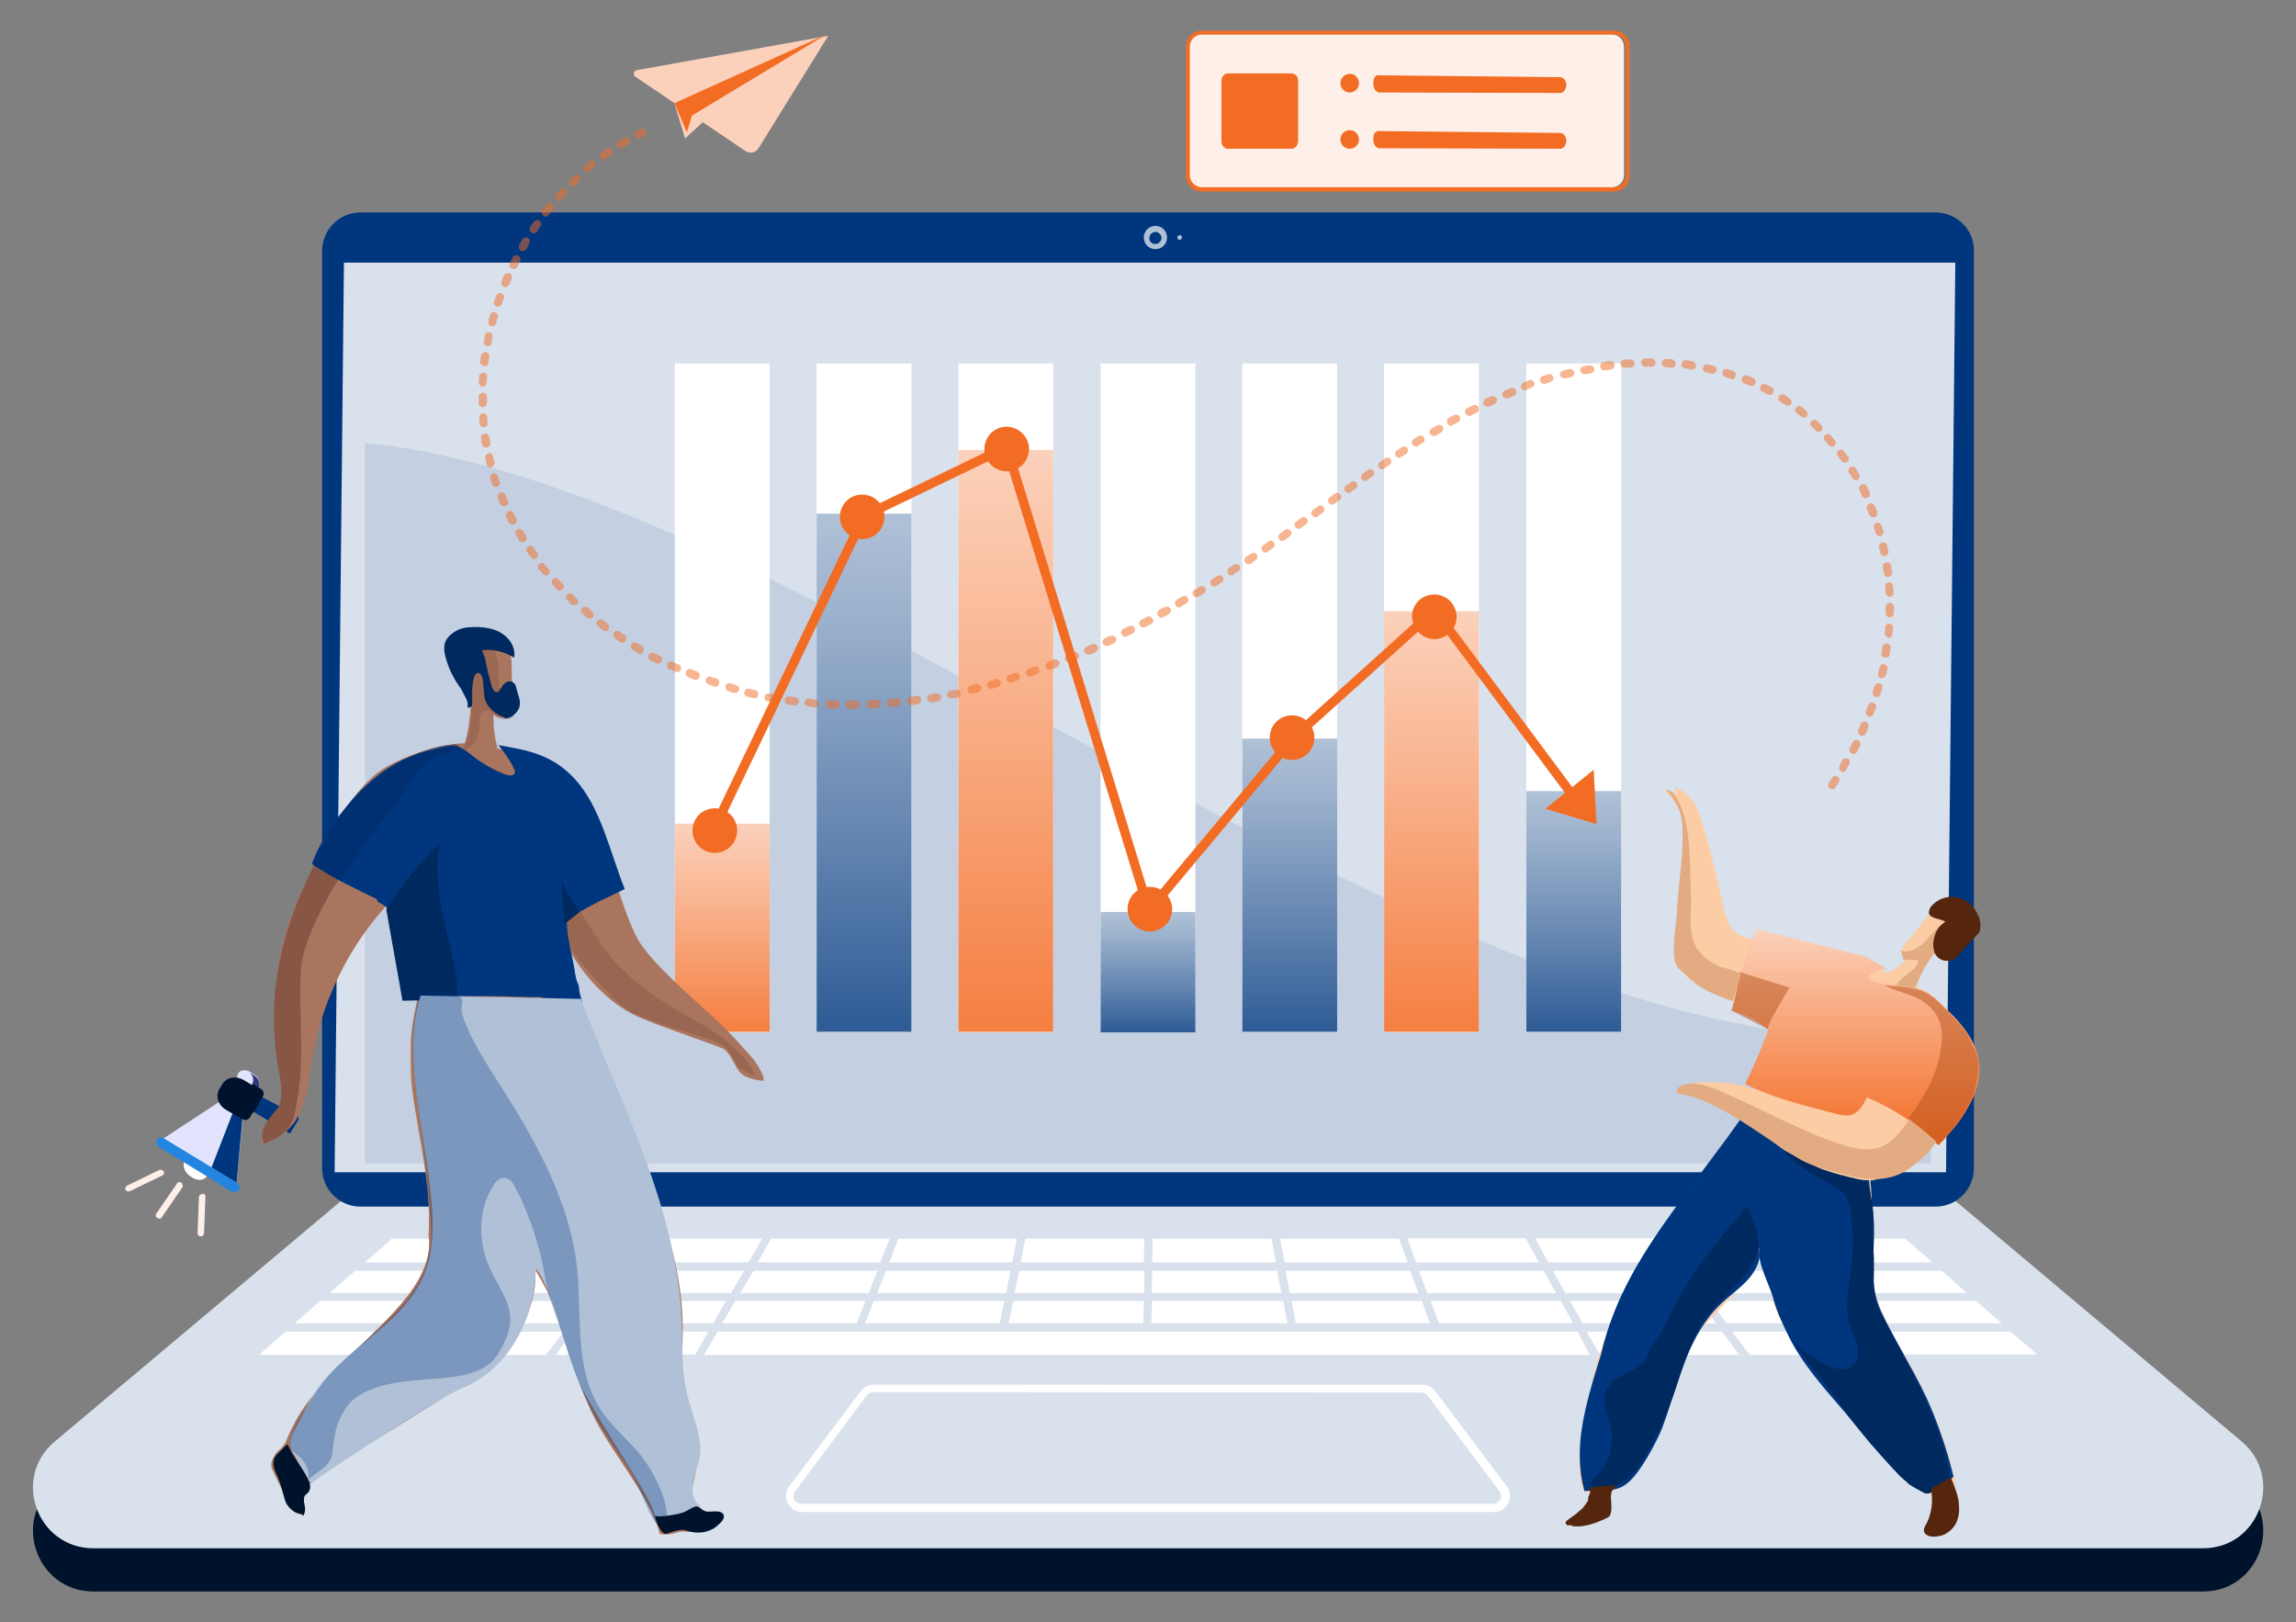 <svg width="494" height="349" viewBox="0 0 494 349" fill="none" xmlns="http://www.w3.org/2000/svg">
<rect x="0" y="0" width="494" height="349" fill="#808080" stroke="none"/>
<path d="M258.201 7.4C256.801 7.4 255.601 8.6 255.601 10V37.7C255.601 39.1 256.801 40.3 258.201 40.3H346.801C348.201 40.3 349.401 39.1 349.401 37.7V10C349.401 8.6 348.201 7.4 346.801 7.4H258.201Z" fill="#FEF0E9"/>
<path d="M347.2 41.2H258.6C256.7 41.2 255.2 39.7 255.2 37.8V10C255.2 8.1 256.7 6.6 258.6 6.6H347.2C349.1 6.6 350.6 8.1 350.6 10V37.7C350.7 39.7 349.1 41.2 347.2 41.2ZM258.6 7.4C257.2 7.4 256 8.6 256 10V37.7C256 39.1 257.2 40.3 258.6 40.3H347.2C348.6 40.3 349.8 39.1 349.8 37.7V10C349.8 8.6 348.6 7.4 347.2 7.4H258.6ZM292.4 17.9C292.4 19 291.5 19.9 290.4 19.9C289.3 19.9 288.4 19 288.4 17.9C288.4 16.8 289.3 15.9 290.4 15.9C291.5 15.8 292.4 16.8 292.4 17.9ZM292.4 30C292.4 31.1 291.5 32 290.4 32C289.3 32 288.4 31.1 288.4 30C288.4 28.9 289.3 28 290.4 28C291.5 28 292.4 28.9 292.4 30ZM295.5 17.8V18.2C295.5 19.1 296.1 19.9 296.8 19.9L335.7 20C336.4 20 337 19.2 337 18.3C337 17.4 336.4 16.6 335.7 16.6L296.8 16.2C296.1 15.9 295.4 16.8 295.5 17.8ZM295.5 29.8V30.2C295.5 31.1 296.1 31.9 296.8 31.9L335.7 32C336.4 32 337 31.2 337 30.3C337 29.4 336.4 28.6 335.7 28.6L296.8 28.2C296.1 28 295.4 28.8 295.5 29.8Z" fill="#F36C24"/>
<path d="M277.9 32H264.2C263.4 32 262.8 31.3 262.8 30.4V17.4C262.8 16.5 263.4 15.8 264.2 15.8H277.9C278.7 15.8 279.3 16.5 279.3 17.4V30.3C279.3 31.2 278.7 32 277.9 32Z" fill="#F36C24"/>
<path d="M474 342.4H20.1C8 342.4 2.5 327.3 11.7 319.5L73.7 267.4H420.4L482.4 319.5C491.5 327.3 486.1 342.4 474 342.4Z" fill="#00132C"/>
<path d="M474 333.1H20.1C8 333.1 2.5 318 11.7 310.2L73.7 258.1H420.4L482.4 310.2C491.5 318 486.1 333.1 474 333.1Z" fill="#D9E1EC"/>
<path d="M416.401 45.7H77.601C73.001 45.7 69.301 49.4 69.301 54V251.3C69.301 255.9 73.001 259.6 77.601 259.6H416.401C421.001 259.6 424.701 255.9 424.701 251.3V54C424.801 49.4 421.001 45.7 416.401 45.7Z" fill="#00367E"/>
<path d="M420.7 56.5H74L72 252.2H418.7L420.7 56.5Z" fill="#D9E1EC"/>
<path opacity="0.5" d="M415.4 250.3V223C314.4 232.5 172.9 104.1 78.5 95.3V250.3H415.4Z" fill="#B0C1D7"/>
<path d="M390.001 271.6H415.801L410.301 266.8C410.201 266.7 410.101 266.6 410.101 266.5H385.101L390.001 271.6Z" fill="white"/>
<path d="M333.1 271.6H359.4L355.7 266.6C355.7 266.6 355.7 266.5 355.6 266.4H330.3L333.1 271.6Z" fill="white"/>
<path d="M369.2 284.7L365.6 279.9H337.8L340.5 284.7H369.2Z" fill="white"/>
<path d="M400 284.7L395.5 279.9H367.9L371.5 284.7H400Z" fill="white"/>
<path d="M430.7 284.7L425.2 279.9H397.8L402.3 284.7H430.7Z" fill="white"/>
<path d="M361.6 271.6H387.7L383.1 266.7C383 266.6 383 266.6 383 266.5H357.8L361.6 271.6Z" fill="white"/>
<path d="M129.8 278.2H157.3L160.1 273.4H133.5L129.8 278.2Z" fill="white"/>
<path d="M188.8 273.4H162.1L159.3 278.2H186.9L188.8 273.4Z" fill="white"/>
<path d="M304.7 271.6H331.1L328.3 266.5C328.3 266.5 328.3 266.5 328.3 266.4H302.8L304.7 271.6Z" fill="white"/>
<path d="M247.9 271.6H274.5L273.6 266.5H248L247.9 271.6Z" fill="white"/>
<path d="M247.7 284.7H277L276.1 279.9H247.9L247.7 284.7Z" fill="white"/>
<path d="M100.3 278.2H127.6L131.3 273.4H104.9L100.3 278.2Z" fill="white"/>
<path d="M247.9 273.4L247.8 278.2H275.7L274.8 273.4H247.9Z" fill="white"/>
<path d="M338.5 284.7L335.8 279.9H307.8L309.6 284.7H338.5Z" fill="white"/>
<path d="M307.7 284.7L305.9 279.9H277.9L278.8 284.7H307.7Z" fill="white"/>
<path d="M276.4 271.6H302.9L301 266.5H275.4L276.4 271.6Z" fill="white"/>
<path d="M217.8 271.6L218.8 266.5H193.3L191.3 271.6H217.8Z" fill="white"/>
<path d="M334.101 273.4L336.801 278.2H364.301L360.701 273.4H334.101Z" fill="white"/>
<path d="M423.201 278.2L417.801 273.4H391.601L396.101 278.2H423.201Z" fill="white"/>
<path d="M332.1 273.4H305.3L307.1 278.2H334.8L332.1 273.4Z" fill="white"/>
<path d="M362.9 273.4L366.5 278.2H393.8L389.3 273.4H362.9Z" fill="white"/>
<path d="M305.201 278.2L303.401 273.4H276.601L277.501 278.2H305.201Z" fill="white"/>
<path d="M117.601 291.3L121.301 286.5H92.401L87.601 291.5H117.401C117.501 291.4 117.501 291.3 117.601 291.3Z" fill="white"/>
<path d="M138.6 266.6L134.8 271.6H161L164 266.5H138.7C138.6 266.5 138.6 266.6 138.6 266.6Z" fill="white"/>
<path d="M85.4 291.2L89.9 286.5H61.4L55.7 291.5H85.3C85.3 291.4 85.4 291.3 85.4 291.2Z" fill="white"/>
<path d="M84 266.8L78.5 271.6H104.2L109.1 266.5H84.1C84.1 266.6 84.1 266.7 84 266.8Z" fill="white"/>
<path d="M111.301 266.7L106.601 271.6H132.601L136.501 266.5H111.401C111.301 266.6 111.301 266.6 111.301 266.7Z" fill="white"/>
<path d="M149.6 291.4L152.4 286.5H123.3L119.5 291.5L149.6 291.4Z" fill="white"/>
<path d="M339.5 286.5H278.2C278.2 286.5 278.2 286.5 278.1 286.5C278 286.5 278 286.5 277.9 286.5C277.8 286.5 277.8 286.5 277.7 286.5H247C246.9 286.5 246.9 286.5 246.8 286.5C246.7 286.5 246.7 286.5 246.6 286.5H154.4L151.5 291.5H342L339.5 286.5Z" fill="white"/>
<path d="M401.6 286.5H372.7L376.3 291.3C376.3 291.3 376.3 291.4 376.4 291.5H406.3L401.6 286.5Z" fill="white"/>
<path d="M432.6 286.5H404L408.5 291.2C408.6 291.3 408.6 291.3 408.6 291.4H438.3L432.6 286.5Z" fill="white"/>
<path d="M370.5 286.5H341.4L344.2 291.4C344.2 291.4 344.2 291.4 344.2 291.5H374.2L370.5 286.5Z" fill="white"/>
<path d="M63.4 284.7H91.7L96.3 279.9H68.9L63.4 284.7Z" fill="white"/>
<path d="M156.2 279.9H128.4L124.7 284.7H153.4L156.2 279.9Z" fill="white"/>
<path d="M186.2 279.9H158.2L155.4 284.7H184.3L186.2 279.9Z" fill="white"/>
<path d="M165.9 266.5L163 271.6H189.4L191.4 266.5H165.9Z" fill="white"/>
<path d="M126.301 279.9H98.701L94.101 284.7H122.601L126.301 279.9Z" fill="white"/>
<path d="M70.9 278.2H97.9L102.5 273.4H76.4L70.9 278.2Z" fill="white"/>
<path d="M216.101 279.9H188.001L186.101 284.7H215.101L216.101 279.9Z" fill="white"/>
<path d="M246.2 273.4H219.3L218.3 278.2H246.2V273.4Z" fill="white"/>
<path d="M246.201 266.5H220.601L219.601 271.6H246.101L246.201 266.5Z" fill="white"/>
<path d="M246.1 279.9H218L217 284.7H246L246.1 279.9Z" fill="white"/>
<path d="M217.4 273.4H190.6L188.7 278.2H216.5L217.4 273.4Z" fill="white"/>
<path d="M321.5 325.3H172.6C171.3 325.3 170.1 324.6 169.5 323.4C168.9 322.2 169 320.8 169.8 319.8L185.2 299.3C185.8 298.4 186.9 297.9 188 297.9H306C307.1 297.9 308.1 298.4 308.8 299.3L324.2 319.8C325 320.9 325.1 322.2 324.5 323.4C323.9 324.6 322.8 325.3 321.5 325.3ZM187.9 299.5C187.4 299.5 186.9 299.8 186.5 300.2L171.1 320.8C170.7 321.3 170.6 322 170.9 322.6C171.2 323.2 171.8 323.5 172.4 323.5H321.3C322 323.5 322.5 323.1 322.8 322.6C323.1 322 323 321.3 322.6 320.8L307.2 300.3C306.9 299.9 306.4 299.6 305.8 299.6L187.9 299.5Z" fill="white"/>
<path d="M251.101 51.1C251.101 52.5 250.001 53.6 248.601 53.6C247.201 53.6 246.101 52.5 246.101 51.1C246.101 49.7 247.201 48.6 248.601 48.6C250.001 48.6 251.101 49.7 251.101 51.1Z" fill="#B0C1D7"/>
<path d="M248.601 52.5C249.301 52.5 249.901 51.9 249.901 51.2C249.901 50.5 249.301 49.9 248.601 49.9C247.901 49.9 247.301 50.5 247.301 51.2C247.201 51.8 247.701 52.5 248.601 52.5Z" fill="#00367E"/>
<path d="M254.301 51.1C254.301 51.4 254.001 51.6 253.801 51.6C253.501 51.6 253.301 51.3 253.301 51.1C253.301 50.8 253.601 50.6 253.801 50.6C254.201 50.6 254.301 50.8 254.301 51.1Z" fill="#B0C1D7"/>
<path d="M165.6 78.2H145.2V222.1H165.6V78.2Z" fill="white"/>
<path d="M196.1 78.2H175.7V222.1H196.1V78.2Z" fill="white"/>
<path d="M226.6 78.2H206.2V222.1H226.6V78.2Z" fill="white"/>
<path d="M257.201 78.2H236.801V222.1H257.201V78.2Z" fill="white"/>
<path d="M287.701 78.2H267.301V222.1H287.701V78.2Z" fill="white"/>
<path d="M318.201 78.2H297.801V222.1H318.201V78.2Z" fill="white"/>
<path d="M348.8 78.2H328.4V222.1H348.8V78.2Z" fill="white"/>
<path d="M165.6 177.2H145.2V222H165.6V177.2Z" fill="url(#paint0_linear_287_35850)"/>
<path d="M196.1 110.5H175.7V222H196.1V110.5Z" fill="url(#paint1_linear_287_35850)"/>
<path d="M226.6 96.8H206.2V222H226.6V96.8Z" fill="url(#paint2_linear_287_35850)"/>
<path d="M257.201 196.2H236.801V222.1H257.201V196.2Z" fill="url(#paint3_linear_287_35850)"/>
<path d="M287.701 158.9H267.301V222H287.701V158.9Z" fill="url(#paint4_linear_287_35850)"/>
<path d="M318.201 131.5H297.801V222H318.201V131.5Z" fill="url(#paint5_linear_287_35850)"/>
<path d="M348.8 170.2H328.4V222H348.8V170.2Z" fill="url(#paint6_linear_287_35850)"/>
<path d="M153.801 178L185.901 111L216.601 96.2L247.201 195.9L278.301 158.7L308.701 131.3L338.201 170.9" stroke="#F36C24" stroke-width="2" stroke-miterlimit="10"/>
<path d="M221.401 96.6C221.401 99.2 219.301 101.4 216.601 101.4C214.001 101.4 211.801 99.3 211.801 96.6C211.801 94 213.901 91.8 216.601 91.8C219.301 91.9 221.401 94 221.401 96.6Z" fill="#F36C24"/>
<path d="M190.3 111.2C190.3 113.8 188.2 116 185.5 116C182.9 116 180.7 113.9 180.7 111.2C180.7 108.6 182.8 106.4 185.5 106.4C188.2 106.4 190.3 108.6 190.3 111.2Z" fill="#F36C24"/>
<path d="M153.8 183.5C156.4 183.5 158.6 181.4 158.6 178.7C158.6 176 156.5 173.9 153.8 173.9C151.1 173.9 149 176 149 178.7C149 181.4 151.2 183.5 153.8 183.5Z" fill="#F36C24"/>
<path d="M247.401 200.4C250.001 200.4 252.201 198.3 252.201 195.6C252.201 193 250.101 190.8 247.401 190.8C244.701 190.8 242.601 192.9 242.601 195.6C242.601 198.3 244.801 200.4 247.401 200.4Z" fill="#F36C24"/>
<path d="M278 163.5C280.6 163.5 282.8 161.4 282.8 158.7C282.8 156.1 280.7 153.9 278 153.9C275.3 153.9 273.2 156 273.2 158.7C273.2 161.4 275.4 163.5 278 163.5Z" fill="#F36C24"/>
<path d="M308.601 137.5C311.201 137.5 313.401 135.4 313.401 132.7C313.401 130.1 311.301 127.9 308.601 127.9C305.901 127.9 303.801 130 303.801 132.7C303.901 135.3 306.001 137.5 308.601 137.5Z" fill="#F36C24"/>
<path d="M342.9 165.6L332.5 174L343.5 177.3L342.9 165.6Z" fill="#F36C24"/>
<path d="M62.7 243.4L64.2 240.9C64.3 240.6 64.3 240.2 63.9 240L55 235.3L53.4 238.5L61.9 243.6C62.1 243.9 62.6 243.9 62.7 243.4Z" fill="#00367E"/>
<path d="M44.8 252.6L45.2 251.7L40.2 248.6L39.8 249.5C39.1 250.7 39.7 252.3 41.001 253.1C42.501 254.2 44.1 254.1 44.8 252.6Z" fill="white"/>
<path d="M50.801 255.5L52.301 240.3L47.101 237.1L34.301 245.5L50.801 255.5Z" fill="#E1E4FC"/>
<path d="M50.9 254.5L52.2 240.4L50.2 239.1L45.5 251.2L50.9 254.5Z" fill="#00367E"/>
<path d="M55.601 233.8C56.001 232.9 55.701 231.8 54.701 231.2L53.801 230.6C52.801 230 51.601 230.2 51.201 231C50.801 231.9 51.101 233 52.101 233.6L53.001 234.2C53.801 235 55.001 234.8 55.601 233.8Z" fill="#E1E4FC"/>
<path d="M52.101 233.8L53.001 234.4C54.001 235 55.201 234.8 55.601 234C56.001 233.1 55.701 232 54.701 231.4L53.801 230.8C53.701 230.8 53.701 230.7 53.701 230.7C54.401 231.3 54.701 232.3 54.301 233.2C53.901 233.9 52.801 234.2 51.801 233.8C51.901 233.8 51.901 233.8 52.101 233.8Z" fill="#30387F"/>
<path d="M51.4 256C51.7 255.6 51.5 254.8 51 254.5L35.4 245C34.8 244.7 34.1 244.7 33.8 245.3C33.5 245.7 33.7 246.5 34.2 246.8L49.8 256.3C50.3 256.6 50.9 256.3 51.4 256Z" fill="#2385DF"/>
<path d="M34 244.9L47 252.9C47.6 253.2 47.7 253.9 47.4 254.4C47.3 254.5 47.3 254.5 47.1 254.7L49.7 256.3C50.3 256.6 51 256.6 51.3 256C51.6 255.6 51.4 254.8 50.9 254.5L35.3 245C34.9 244.6 34.3 244.6 34 244.9Z" fill="#2385DF"/>
<path d="M54.901 238.8L55.501 237.8C56.401 236.3 55.801 234.3 54.001 233.3L52.501 232.4C50.801 231.4 48.701 231.7 47.801 233.3L47.201 234.3C46.301 235.8 46.901 237.8 48.701 238.8L50.201 239.7C51.801 240.8 54.001 240.2 54.901 238.8Z" fill="#00132C"/>
<path d="M50 239.5L52.2 240.8C52.8 241.1 53.4 240.9 53.7 240.5L56.6 235.8C56.9 235.4 56.7 234.6 56.2 234.3L54 233C54.6 233.3 54.7 234 54.4 234.5L51.5 239.2C51.2 239.9 50.6 239.9 50 239.5Z" fill="#00132C"/>
<path d="M35.3 252.2C35.3 252.5 35.2 252.8 34.9 252.9L27.9 256.3C27.6 256.4 27.2 256.3 27 256C26.9 255.7 27 255.3 27.3 255.1L34.3 251.7C34.6 251.6 35 251.7 35.2 252C35.2 251.9 35.3 252.2 35.3 252.2Z" fill="#FEF0E9"/>
<path d="M39.301 255.1C39.301 255.2 39.301 255.4 39.201 255.5L34.801 261.9C34.701 262.2 34.101 262.3 33.801 262C33.501 261.9 33.401 261.4 33.701 261L38.101 254.6C38.201 254.3 38.801 254.2 39.101 254.5C39.101 254.7 39.301 254.8 39.301 255.1Z" fill="#FEF0E9"/>
<path d="M44.2 257.4L43.9 265.3C43.9 265.7 43.6 266 43.2 266C42.8 266 42.5 265.7 42.5 265.3L42.8 257.6C42.8 257.2 43.1 256.9 43.5 256.9C43.9 256.7 44.2 257 44.2 257.4Z" fill="#FEF0E9"/>
<path d="M60.5 237.6C61.5 232.4 56.9 222.7 60.4 205.1C61.6 198.7 63.9 193.6 66.8 187.7C70.2 180.8 75.8 169.2 83.1 165C87.6 162.4 94.8 160 100 159.9C100.4 158.6 100.7 157.1 100.9 155.7C101 154.4 101.3 152.9 101.3 151.5C101.3 150.8 101.4 150 101.4 149.3C101.4 148.4 101.4 147.6 101.3 146.7C101.3 146.3 101.2 145.8 101.2 145.4V145.3C101.2 145.2 101.1 145.2 101.1 145C101.1 144.9 101.1 144.7 101.1 144.6C101.1 143.9 101 143.1 101 142.6C101 142.1 101 141.4 101.1 140.9C101.2 140.3 101.8 139.9 102.4 140C102.3 139.6 102.7 139 103.3 138.7C103.6 138.6 103.9 138.6 104 138.6C104.1 138.6 104.1 138.5 104.3 138.5C104.6 138.4 104.9 138.4 105.2 138.4C105.8 138.3 106.5 138.3 107.1 138.4C108.1 138.5 109 139.1 109.6 140C109.7 140.3 109.9 140.6 109.9 140.9C109.9 141.2 109.9 141.5 110 141.8C110.1 142.5 110.1 143.3 110.1 144C110.1 144.3 110.1 144.7 110.1 145C110.1 146 110.2 147.2 110.5 148.2C110.8 149.2 111.2 150.2 111.4 151.3C111.5 152.3 111.1 153.5 110.2 154.1C109.8 154.2 109.3 154.4 108.9 154.4C107.9 154.4 106.7 154.4 106.1 153.5C106.2 154.1 106.2 154.7 106.2 155.2C106.2 155.7 106.2 156.4 106.3 156.9C106.4 158.1 106.6 159.2 106.9 160.3C106.9 160.4 107 161 107 161C109.6 161.6 112.8 162.5 115.5 163C118 163.6 121.9 165.8 123.4 167.8C126.5 172.2 129.4 179.9 131 185C132.9 190.7 133.8 194.5 136.2 200C137.4 202.6 138.4 205.2 149.8 215.5C155.6 220.7 157.1 222.2 162.2 228C164.2 230.8 164.7 232.7 164.1 232.5C163.2 232.5 161.8 232.1 160.9 231.8C158.1 230.8 158.1 227.7 155.9 225.8C155.2 225.2 142.6 221.1 137.4 218.8C132.2 216.5 126.9 211.8 122.7 204.8C126.8 231 146.8 258.9 146.9 285.4C146.9 289.2 146.6 293.1 147 296.9C147.9 303.2 150.9 309.3 149.9 315.4C149.6 317.6 148.7 319.8 149 322C149.3 324.2 151.5 326.4 153.4 325.8C154 325.9 154.6 326.1 155.1 326.4C155.1 327.1 154.5 327.7 153.9 328.1C152.4 329.1 150.7 329.6 148.9 329.6C148.2 329.6 147.4 329.5 146.7 329.5C146.1 329.5 145.5 329.8 145 329.9C144 330.2 143 330.2 141.9 330C141.8 329 141.3 328 140.7 326.5C137.3 318.5 129.9 310.3 126.6 302.3C125.1 298.9 124.6 297.2 123.7 293.7C121.8 286.4 118.9 279.3 115.1 273.1C115.5 276.3 114.7 279.5 113.6 282.6C112.7 285.1 111.6 287.6 109.8 289.7C109.2 290.4 108.5 291.2 107.9 291.9C107 292.8 106.2 293.4 105.3 294.2C104.4 295.2 103.1 295.8 102.1 296.4C99.6 298 97.1 299.5 94.7 301.1C92.3 302.7 89.7 304.2 87.3 305.8C86 306.5 84.8 307.4 83.5 308.1C82.9 308.5 82.2 308.8 81.6 309.3C81.3 309.4 81 309.7 80.6 309.9C80.3 310 79.6 310.6 79.4 310.6C77.8 311.6 76.2 312.8 74.4 313.8C73.5 314.4 72.8 314.8 71.9 315.4C71.5 315.7 71 316 70.7 316.3L70.1 316.7C70 316.8 69.7 317 69.5 317C68.5 317.7 67.5 318.5 66.6 319.3C65.7 320.1 65.1 321.5 65.1 322.7C65.1 323.7 65.4 325 64.4 325.5C63.5 325.8 62.8 324.9 62.4 324C62 323.1 61.5 322.4 61.2 321.5C60.3 319.8 59.5 318.1 58.7 316.4C58.4 315.8 58.3 315.2 58.4 314.7C58.5 314.4 58.5 314.1 58.7 313.8C58.8 313.5 59 313.4 59.1 313.1C59.5 312.2 60.3 311.9 60.8 311.2C61.4 310.6 61.7 309.7 62 309C66.8 297.5 78.2 290 86.4 280.4C89.9 276.3 93 271.1 92.2 265.8C93.1 253.7 88.6 239.1 88.4 230.7C88.3 222.2 88.3 222.2 89.9 214.5C88.7 209.3 86.5 198.3 84.5 193.4C75 203.2 68.8 216.1 66.9 229.3C66.5 231.9 66.3 234.5 65.4 237C63.8 242.2 61.5 244.1 56.4 246.3C56.5 245.3 55.3 243.6 60.5 237.6Z" fill="#AA755E"/>
<path d="M56.9 246.1C58.8 245.1 59.999 244.9 61.4 243.3C62.999 241.8 63.3 240.1 63.7 238.1C65.299 230.4 64.7 222.4 64.6 214.5C64.6 211.7 64.6 209.1 64.999 206.5C65.6 203.9 66.499 201.4 67.6 198.9C69.6 194.5 71.999 190.3 74.6 186.4C70.999 186 72.299 184.1 68.6 183.9C63.8 193.8 56.099 209.6 59.999 230.4C59.999 230.4 61.2 235.9 59.9 238.3C59.9 238.3 57.3 240.9 56.499 243.3C56.2 245.5 56.9 246.1 56.9 246.1Z" fill="#875645"/>
<path opacity="0.42" d="M109.2 152C107.5 151.3 109.2 149.7 108.6 148.6C108.5 148.3 107.6 148.2 107.3 148C107.3 147.7 107.3 147.4 107.3 147.1C107.3 146.4 107.3 145.8 107.3 145.2C107.3 144.9 107.4 144.6 107.4 144.2C107.4 143.5 107.1 142.7 107 142C106.6 139.8 104.5 136.2 102.2 138.8C101.2 138.9 100.2 139.1 99.299 138.4C98.6 137.8 97.799 136.4 97.1 138C96.499 139 96.799 140.3 97.4 141.5C97.999 142.5 98.9 143.4 99.6 144.3C100.2 145 100.8 145.8 101.2 146.5C101.3 148.4 101.5 150.3 101.5 152.2C101.5 155.1 101.2 158 99.9 160.5C98.7 162.7 101.9 160.4 102.4 159.5C102.7 158.8 103 157.9 103.1 157.2C103.2 156.8 103.4 156 103.2 155.5C103.1 155.4 103.1 155.1 103.1 154.8C103.1 154.4 103.2 153.8 103.7 153.3C103.8 153.2 104 153 104.1 152.9C104.7 152.8 105.3 153 105.7 153.2C105.8 153.3 106 153.6 106.1 153.8C106.7 154.2 107.4 154.5 108 154.7C108.7 154.8 109.6 154.8 110.2 154.4C110.6 154 110.8 153.2 110.8 152.5C110.4 152.2 109.8 152.2 109.2 152Z" fill="#875645"/>
<path opacity="0.47" d="M124.8 196C127.1 199.8 128 201 130.3 204.7C130.3 204.8 130 204.6 130.2 204.6C130.3 204.5 130.5 204.6 130.5 204.7C135.5 211.3 142.6 215.6 149.6 219.6C152.2 221.1 154.8 222.5 157 224.6C159 226.5 160.8 227.8 162 230.4C162.6 231.7 162.6 231.7 158.8 229.7C156.5 224.7 155.9 224.7 150.2 222.8C144.5 220.9 136.1 219.2 132 214.8C129.5 212.2 124.6 207.1 122.8 203.9C122.1 199.8 121.6 198.7 121.6 198.7" fill="#875645"/>
<path d="M81.8 194.3C82.4 194.6 82.8 194.9 83.3 195.3C83.6 195.6 83.7 196 83.7 196.5C85.3 202.2 86.6 208.6 88.2 214.3C88.2 214.4 103.9 214.2 109.8 214.4C111 214.4 112 214.5 113.2 214.5C113.8 214.5 114.5 214.6 115.2 214.5C115.5 214.5 115.8 214.5 116.1 214.5C117 214.8 117.8 214.9 118.9 215.1C120.8 215.4 122.5 215.5 124.4 215.5C124.7 215.5 125 215.5 125.3 215.5C125.2 215.5 124.7 213.6 124.7 213.5C124.6 212.8 124.6 212 124.3 211.5C123.7 210.2 123.7 208.7 123.4 207.4C122.4 202.7 121.9 200.1 121.9 197.6C123.2 196.9 125.4 195.9 126.3 195.3C126.6 195.2 129.2 193.7 130.2 193.3C130.9 193 131.8 192.6 132.7 192.1C132.8 192 134.4 191.4 134.4 191.2C131.2 183.3 129.3 173.6 123.5 167.4C118.8 162.4 113.7 161.4 107.2 160.3C108.5 161.8 109.7 163.5 110.6 165.4C110.7 165.7 110.9 166 110.7 166.3C110.6 167 109.4 166.9 108.7 166.6C106.8 165.9 105.1 165 103.3 163.8C101.8 162.9 100.4 161.3 98.8 160.7C97.3 160.1 95.4 160.7 94 161.1C92.1 161.5 90.2 162 88.5 162.7C83.5 164.6 79.3 168.1 75.8 172C72.3 176.1 69.1 180.5 67.2 185.6C67.2 185.7 67.1 185.9 67.2 185.9C67.2 186 67.3 186 67.3 186C71.5 188.9 76.3 191.1 81 193.4C81.1 193.9 81.4 194.1 81.8 194.3Z" fill="#00367E"/>
<path opacity="0.43" d="M84.7 173.6C87.5 170.4 88.6 166.2 92.3 163.8C94.3 162.5 96.7 161.6 98.9 160.9C98.8 160.2 97.7 160 97.2 160.2C92.4 160.6 87.9 162.7 83.8 165.3C77.8 169.4 72.9 174.8 69.8 181.3C69.1 182.9 67.8 184.2 67.3 186.1C67.3 185.8 72.5 189.2 73 189.3C74.2 188 75 186.8 75.9 185.4C78.5 181.2 81.7 177.2 84.7 173.6Z" fill="#00295F"/>
<path d="M83.1 195.6C86.5 190.6 90.1 185.7 94.5 181.5C93.9 185.9 94.1 190.2 94.8 194.5C96 201.5 98.7 208.2 98.4 215.2C94.5 215.2 90.5 215.2 86.6 215.3" fill="#00295F"/>
<path d="M121.5 198.8C121.2 195.6 120.9 192.5 120.8 189.3C121.7 192.1 123.1 193.8 124.7 196.2" fill="#00295F"/>
<path d="M124.999 214.9C132.899 236 143.799 255.9 146.299 279.1C147.199 286.5 146.199 292.5 147.799 299.8C148.999 304.8 151.899 310.6 150.099 315.3C149.199 317.6 147.799 322.3 150.799 324C149.199 324.7 147.699 325 146.099 325.7C144.099 326.9 140.999 326.3 140.999 326.3C140.399 322.7 132.999 312.4 126.099 300.3C121.099 291.7 119.699 278.4 115.299 272.9C115.299 272.9 115.599 290.8 100.399 298.3C97.999 298.4 70.999 316 66.999 319.1C65.399 318.1 64.499 314.9 63.499 313.3C61.199 310.2 63.199 308.3 64.799 305C65.399 303.7 66.099 302.4 66.799 301.1C73.699 289 89.399 284.9 92.499 270.2C95.599 254.7 85.099 230.4 90.499 214.2" fill="#B0C1D7"/>
<g opacity="0.3">
<path d="M108.199 234.4C115.799 246.4 122.799 259.2 124.199 273.2C125.199 283.4 123.599 294.6 129.199 303.2C131.499 306.8 134.999 309.6 137.799 313C139.999 315.8 141.699 319 142.799 322.3C143.199 323.5 144.999 331 141.299 327.8C140.599 327.2 140.299 326.3 139.799 325.5C138.199 321.9 136.699 317.9 134.399 314.7C129.899 308.4 125.899 301.9 123.499 294.6C121.899 289.8 120.299 284.8 118.499 280C117.199 275.9 116.999 271.8 115.699 267.8C114.799 264.4 113.499 261.1 112.099 257.9C111.699 257 111.199 256.3 110.799 255.4C110.399 254.5 109.799 253.7 108.899 253.5C107.899 253.2 106.899 253.9 106.299 254.8C103.099 259.6 102.799 266 104.799 271.4C106.399 275.8 109.899 279.6 109.799 284.1C109.699 286.7 108.499 289.1 107.199 291.2C104.099 296.6 95.499 296.4 89.999 296.9C87.099 297.2 84.199 297.5 81.299 298.4C78.499 299.3 75.799 300.7 74.199 303.2C72.299 306.3 71.899 308.7 71.599 312.1C71.299 315.3 68.799 316.3 66.399 318.2C66.499 316.6 65.999 315 64.799 313.8C64.199 313.2 63.299 312.6 62.799 312.1C60.899 309.8 65.399 303.5 66.699 301.5C68.599 298.4 70.799 295.5 73.399 293.2C76.299 290.4 80.399 287.1 83.299 284.2C87.199 280.4 90.599 276.5 91.999 271.2C93.499 266 92.399 260.6 91.999 255C91.099 240.7 86.599 226.9 90.299 214C92.199 213.6 96.699 213 98.499 214C100.399 215.2 98.799 216.3 99.499 218.4C101.499 224.3 104.999 229.3 108.199 234.4Z" fill="#00367E"/>
</g>
<path d="M100.3 150.3C100.6 150.9 100.7 151.5 100.6 152.2C100.9 152.3 101.3 152.2 101.5 151.9C101.6 151.6 101.6 151.3 101.6 150.9C101.6 150.2 101.3 144.3 103.1 144.8C103.8 145.1 104 146.7 104 147.3C104.1 148.3 104.1 149.3 104.3 150.2C104.6 151.9 106.3 153.4 107.9 154.1C108.5 154.2 108.6 154.7 109.2 154.5C110.4 154.2 111.7 152.9 111.8 151.9C112.1 150.7 111.4 149.4 111.1 148.1C111 147.4 110.7 146.8 109.9 146.6C109.3 146.5 108.9 146.7 108.4 147.2C108 147.6 107.8 148.1 107.5 148.5C107.4 148.6 107.2 148.9 107.1 148.9C106.5 149 106.1 148.5 105.9 147.9C105.5 146.7 105.2 145.4 104.9 144.3C104.8 143.7 104.6 143 104.5 142.4C104.5 142.1 104.4 142 104.4 141.8C104.4 141.7 104.3 141.7 104.3 141.5C104.2 141.2 104 140.9 104 140.6C104 140.5 103.7 139.9 103.6 139.9C106.1 139.6 108.6 140.2 110.6 141.5C111 139.6 109.9 137.6 108.3 136.5C106.7 135.3 104.7 135 102.8 134.9C101.3 134.9 99.9 134.9 98.6 135.5C97.3 136.1 96.1 137.1 95.7 138.4C95.4 139.7 95.7 141 96.1 142.2C96.8 144.4 97.8 146.3 99.2 148.2" fill="#00295F"/>
<path d="M151.999 325.2C152.899 325.3 154.599 324.9 155.399 325.5C156.299 326.4 155.299 327.4 154.499 328.1C152.799 329.7 150.299 330.1 148.099 329.4C146.599 328.8 145.299 329.4 143.899 329.8C143.599 329.9 143.199 330.1 142.899 329.9C142.799 329.8 142.599 329.8 142.499 329.6C141.599 328.6 141.199 327.3 140.899 326C140.999 326.7 146.399 325.7 146.999 325.4C147.899 325.1 148.899 324.2 149.799 324.1C150.699 324.1 150.799 324.9 151.999 325.2Z" fill="#00132C"/>
<path d="M64.8 325.8C63.6 325.5 62.6 324.9 61.9 323.9C61.3 323.2 61.2 322.2 60.9 321.3C60.5 319.8 60.2 318.7 59.6 317.4C59 316.2 58.6 315.1 59 313.8C59.1 313.4 59.6 312.9 59.9 312.6C60.5 312 61.1 311.4 61.6 310.9L61.7 310.8C61.8 310.8 62.1 310.9 62.1 311.2C63 313.1 64.1 314.6 65.2 316.3C65.9 317.6 67.4 319.5 66.4 321C65.8 321.7 65.4 321.6 65.4 322.6C65.3 323.6 66 324.6 65.4 325.8C65.4 325.9 65.3 326.1 65.1 326.1C65.1 325.8 65.1 325.8 64.8 325.8Z" fill="#00132C"/>
<path d="M398.5 206C364.1 197.9 376.2 209.4 365.7 175.3C364.9 172.5 362.7 170.4 360.2 169.2C360.4 169.4 360.4 169.8 360.6 170C360.6 170.2 360.8 170.4 360.8 170.8L358.8 170.2C358.6 170.2 358.6 170.2 358.4 170.2C358.2 170.4 358.4 170.4 358.6 170.6C359.8 171.8 360.8 173.2 361.6 174.8C361.6 175 361.8 175 361.8 175.2C362 175.4 362 175.8 362 176.2C362.4 178 362.4 179.8 362.2 181.3C362 183.1 360.8 201.7 360.4 204.4C358.8 213.5 381.6 216.7 383.3 220C381.5 224.4 380.3 229.1 378.4 233.6C377.8 235 377.4 234.2 376.4 234C373.8 233.2 371.1 232.8 368.3 232.8C367.1 232.8 365.7 232.8 364.7 233C364.3 233.4 364.9 234 365.5 234C365.1 234 364.9 234.2 364.5 234.4C364.1 234.4 363.7 234.6 363.5 235C367.1 235.6 370.4 237.2 373.4 239.2C373.8 239.6 374.4 240 374.8 240.2C375 240.4 374.8 240.8 374.6 241C360.8 259.4 345.5 278.2 341.8 301.5C341.6 302.3 341.4 303.3 341.4 304.1C341.2 305.9 341 307.9 340.8 309.8C340.8 310.4 340.8 310.8 340.6 311.2C339.8 313.8 339.6 316.3 340.2 318.9C340.4 319.5 340.4 320.1 340.8 320.5C341.4 321.1 342.2 321.1 343 321.1C344.6 321.1 346.2 321.1 347.5 320.5C348.3 320.1 348.5 319.7 349.1 319.3C349.5 318.9 349.9 318.5 350.3 318.1C351.1 317.3 351.9 316.3 352.5 315.3C353.9 313.3 354.9 311.3 355.7 309.2C356.1 308 356.5 307 356.9 305.8C358.7 300.5 359.9 295.1 362.8 290.4C367.5 282.5 376.2 277.3 379.4 268.8C379.4 269 379.6 269.6 379.6 269.8C379.6 270.2 379.8 270.6 379.8 270.8C379.8 271.4 380 272 380 272.6C380.2 273.8 380.4 275.2 380.8 276.4C381.2 279 381.8 281.3 383 283.7C383.2 284.1 383.4 284.3 383.6 284.7C384 285.5 384.8 286.3 385.4 287.1C386 288.1 386.6 288.9 387.4 289.9C388.8 291.7 390.2 293.5 391.6 295.2C392.4 296.2 393 297 393.8 298C395 299.4 396.2 301 397.4 302.4C397.6 302.6 397.8 303 398 303.4C398.2 303.6 398.2 303.8 398.4 304C399 304.6 399.6 305 400 305.6C402.2 307.8 404.2 310.3 405.9 312.9C405.9 312.9 405.9 312.9 405.9 313.1C406.5 313.7 407.1 314.5 407.5 315.3C407.7 315.9 407.9 316.3 408.3 316.7C409.5 317.9 410.7 319.1 412.3 320.1C414.1 321.3 416.3 321.9 418.2 321.5C419.2 321.3 420.4 320.7 420.6 319.5C420.8 318.9 420.6 318.1 420.4 317.5C419.8 315.1 419.2 312.8 418.4 310.6C418 309.6 417.8 308.6 417.4 307.6C415.8 303.4 414 299.3 411.9 295.3C409.5 290.8 406.6 286.6 404.8 281.9C400.8 273.2 403.6 263.1 402.4 254C409.9 253 414.5 245.1 419 239.6C425.9 230.1 425.1 221.8 416.2 215.9C410.9 212.9 412.6 211.7 413.2 209.8C414.2 207.4 415.6 204.7 418.3 204.5C419.3 204.5 420.5 204.7 421.1 203.7C421.3 203.3 421.3 202.7 421.1 202.3C420.9 200.1 423.5 201.3 424.7 201.1C423.7 195.6 419 192.6 414.6 197.3C413.2 198.7 412.2 200.5 410.8 202C410.2 202.6 409.4 203.4 409.2 204.2C409 205 409.4 206.2 410.4 206.2C409.8 206.8 408.4 208 407.8 208.4C405.8 210.6 402.1 207.2 399.9 206.6C399.7 206.2 399.1 206.2 398.5 206Z" fill="#FCCCA4"/>
<path d="M425.2 201.1C424.4 199.5 423 197.9 421.2 197.7C419.6 197.5 418 198.5 416.8 199.7C415.6 200.9 414.6 202.3 413.4 203.3C412.2 204.3 410.4 205.1 408.9 204.5C409.1 205.1 409.5 205.7 409.5 206.5C409.5 206.5 409.9 206.5 410.1 206.5C410.3 206.5 410.7 206.5 410.9 206.5C411.3 206.5 411.9 206.5 412.3 206.5C412.5 206.5 412.5 206.5 412.5 206.7C412.7 206.9 412.7 207.3 412.5 207.5C412.3 207.9 412.1 208.1 411.7 208.5C410.9 209.1 410.3 209.7 409.5 210.3C408.9 210.9 408.1 211.5 407.7 212.3C407.7 212.5 407.5 212.7 407.5 212.9C407.5 213.3 407.9 213.5 408.1 213.7C409.1 214.3 410.1 214.9 411.3 214.9C411.7 214.9 411.9 214.9 412.3 214.9C412.7 214.7 411.5 213.1 411.7 212.7C412.7 211.9 412.7 209.7 416.1 205.2" fill="#E2AB81"/>
<path d="M378 199.9C375.6 205.6 373.8 211.4 372.7 217.5C375.3 218.1 377.6 219.3 379.8 220.9C380 221.1 380.2 221.3 380.4 221.5C380.4 221.7 380.4 222.1 380.2 222.3C378.8 226.1 377.2 229.6 375.5 233.2C381.8 236.4 388.6 237.9 395.3 239.7C396.3 239.9 397.1 240.1 398.1 239.9C399.9 239.5 400.9 237.7 401.7 236.1C407.4 238.5 412.8 242 417.1 246.4C419.5 243.8 421.8 241.3 423.4 238.3C425.2 235.3 426.2 231.8 425.8 228.4C425.4 225.8 424.2 223.5 422.8 221.5C422 220.5 421.2 219.5 420.2 218.5C419.8 218.1 419.2 217.5 418.8 217.1C418.6 216.9 418.4 216.7 418.2 216.5C418 216.3 417.8 216.3 417.8 216.1C417.6 215.9 417.4 215.7 417.2 215.5C416.8 215.1 416.2 214.5 415.8 214.3C415.6 214.3 415.6 214.1 415.4 213.9C415 213.7 414.8 213.5 414.4 213.3C413.6 212.9 413 212.7 412.2 212.5C412 212.5 412 212.5 411.8 212.5C410.8 212.3 410 212.1 409 212.1C408.6 212.1 408.2 211.9 407.6 211.9C407.4 211.9 407 211.9 406.8 211.9C406.4 211.9 405.8 211.7 405.4 211.7C404.8 211.5 404.2 211.5 403.6 211.3C403.2 211.3 402.8 211.1 402.4 210.9C402 210.7 402 210.1 402.2 209.7C402.4 209.5 402.6 209.3 402.8 209.3C403.8 208.9 405 208.5 406 208.5C404.4 207.5 402.6 206.5 401.1 205.7C400.9 205.7 400.7 205.5 400.5 205.5C400.1 205.5 399.7 205.3 399.3 205.3" fill="url(#paint7_linear_287_35850)"/>
<g opacity="0.5">
<path d="M413.2 215.1C414.8 216.1 416.2 217.3 417 219.1C418 221.1 418 223.3 417.6 225.4C417 229.9 415.4 233.5 412.9 237.3C412.1 238.5 411.5 239.5 410.5 240.7C412.7 241.9 414.5 243.7 416 245.4C417 246.6 417 246.4 418 245.4C418.6 244.8 419 244 419.6 243.4C423.4 238.7 425.3 235.5 425.7 229.4C425.9 227.4 424.5 225.2 423.7 223.3C423.1 221.7 421.7 220.5 420.7 219.3C419.3 217.7 417.7 216.1 416.2 214.8C414.2 213.2 412.6 212.8 410.3 212.4C409.5 212.4 408.7 212.2 407.9 212.2C407.1 212.2 406.3 212 405.5 212C406.9 212.8 408.5 213.2 410 213.8C411 214.1 412.2 214.5 413.2 215.1Z" fill="#B6511B"/>
<path d="M380.3 221.4C381.1 218.6 383.7 214.9 385 212.5C381 211.1 378.3 210.5 374.3 209.1C373.9 212.1 373.5 214.4 372.5 217.4" fill="#B6511B"/>
</g>
<path d="M402.1 253.9C390.2 253.9 384.1 247.6 374.8 240.3C370.6 246.4 365.8 252.4 360.7 259.5C353.4 269.6 347.3 279.1 344.5 291.3C340.9 302.8 338.4 311.5 340.9 320.8C346.2 320.2 348.5 321.8 352.2 316.9C354.2 314.3 356.5 310 357.6 307.3C360.8 298.8 362.7 288.7 369 281.8C372.4 278 376.8 276.2 378.4 271.4C378.8 270.2 378 269.2 378.8 268.2C377.4 270.2 380.8 276.7 381.4 278.9C382.2 281.9 383.4 284.6 384.8 287.4C387.8 293.5 392.5 298.7 396.9 303.8C402.8 311.1 402.3 310.3 408.2 316.9C409.6 318.7 413.5 321.1 415.9 320.7C416.7 320.5 419.9 318.3 420.3 317.7C420.3 317.7 418.5 309.4 414.4 300.5C411.2 293.8 407.9 288.8 404.7 282.1C401.7 275.4 403.7 269 403.1 261.7" fill="#00367E"/>
<path d="M383.7 247.4C385.7 250.4 390.6 252.9 393.8 254.7C394.8 255.3 395.8 255.7 396.6 256.7C397.6 257.9 398 259.5 398.2 261.1C398.8 265.1 398.8 269.2 398.2 273.2C397.8 277.2 396.8 281.3 398 285.1C398.4 286.5 399.2 288.1 399.6 289.5C400 291.1 399.8 292.9 398.6 293.9C397 295.1 394.8 294.5 393.1 293.7C390.1 292.3 387.6 290.5 385.4 288.4C387.4 290.6 388.8 292.9 390.7 295.3C394.9 300.2 398.3 305.6 402.4 310.5C405.4 313.9 407.3 316.2 410.6 319.2C411 319.6 413.6 321 414 321.2C415.4 321.8 416.7 320.2 417.9 319.4C418.5 319 419.1 318.6 419.3 318C419.5 317.6 419.5 317 419.3 316.4C416.9 303.9 410 292.9 404.1 281.6C402.5 278.4 403.5 273.1 403.1 269.3C402.9 265.7 403.2 264.1 403 260.5C402.8 257.9 401.6 254.1 401.6 254.1C400 253.7 391.8 252.1 389.7 250.3" fill="#00295F"/>
<path d="M376.001 259.4C370.501 265.9 364.701 272.5 360.801 280C359.801 281.8 359.001 283.4 358.201 285.1C357.801 286.1 357.201 286.9 356.601 287.9C356.001 288.9 355.201 289.7 354.801 290.7C354.601 291.3 354.601 291.7 354.201 292.3C353.601 293.3 352.601 293.9 351.801 294.5C349.801 295.7 347.401 296.3 346.101 298.3C345.901 298.5 345.901 298.7 345.701 298.9C344.501 301.5 345.901 304.2 346.501 307C347.101 309.4 346.701 311.9 345.901 314.1C345.101 316.5 343.101 317.3 342.101 319.4C344.301 320.8 347.201 320 349.201 318.8C351.401 317.4 352.801 315.2 354.101 313.1C357.101 308 359.401 302.4 361.201 296.7C362.801 292 364.201 287.2 367.101 283.3C369.101 280.7 371.601 278.6 373.801 276.2C375.801 274.2 377.601 271.7 378.201 268.9C378.901 265.7 377.001 262.6 376.001 259.4Z" fill="#00295F"/>
<path d="M421.7 203.1C421.9 202.5 421.7 201.9 422.3 201.7C422.9 201.3 423.7 201.7 424.3 201.7C424.9 201.7 425.5 201.1 425.9 200.5C425.9 200.4 426 200.3 426 200.1C426.2 199 426.1 197.9 425.6 196.9C424.9 195.3 423.6 193.9 421.9 193.3C419.7 192.5 417.2 193.1 415.6 194.9C415.2 195.3 415 195.9 415 196.5C415.2 197.1 415.8 197.3 416.2 197.5C417 197.7 417.8 197.9 418.6 198.3C419.2 198.5 419.6 199.1 419.6 199.7C419.4 200.9 417.2 200.9 417.2 202.1C417.4 201.9 417.8 201.9 418 201.9C418.4 201.9 418.6 202.1 418.6 202.5C418.6 202.7 418.4 202.9 418.2 203.1C417.8 203.5 417.6 203.7 417.2 204.1C416.8 204.5 416.4 204.7 416.2 205.1C416.6 205.5 417.4 205.3 417.8 205.3C418.2 205.3 418.6 205.3 419 205.3C419.8 205.3 420.4 204.9 421 204.5C421.3 204 421.5 203.6 421.7 203.1Z" fill="#55260D"/>
<path d="M425.2 201.3C424.4 199.9 423.2 198.3 421.6 197.9C420.2 197.5 418.8 197.9 417.8 198.9C416.8 199.7 416.2 201.1 416 202.5C415.8 203.9 416.2 205.7 417.4 206.3C418.2 206.9 419.4 206.7 420.4 206.5" fill="#55260D"/>
<path d="M410.8 240.8C409 243.4 407.2 245.9 404.3 246.9C401.7 247.7 399 247.1 396.4 246.3C387.1 243.3 378.4 238.2 369.3 234.4C366.7 233.4 363.8 232.4 361.4 233.8C361 234 360.6 234.6 360.8 235C361 235.2 361.2 235.2 361.6 235.4C368.3 236.2 378 243.5 383.6 247.1C389.1 250.9 390.9 251.1 397.4 252.8C401.2 253.8 405.1 254.2 408.7 252.6C410.9 251.6 412.9 249.8 414.6 248.2C415.2 247.6 416.2 246.2 416.6 245.6C416.6 245.6 416.4 245.4 415 244.2" fill="#E2AB81"/>
<path d="M374.6 209.6C373 208.6 371.2 208.4 369.7 207.8C367.9 207 366.3 205.8 365.2 204.2C364.2 202.8 364 201 363.8 199.5C363.6 197.1 364 194.8 363.8 192.4C363.6 186.5 363.8 179.9 362 174.4C362 174.2 361.8 174 361.8 173.8C361.4 173 361 172 360.4 171.2C360.2 170.8 359.8 170.4 359.4 170.2C359.2 170 358.6 170 358.4 169.8C359.2 170.6 360 171.6 360.6 172.8C361 173.6 361.4 174.4 361.6 175.2C362.2 177.4 362 179.6 362 181.7C361.8 186.8 361 191.4 360.8 196.5C360.6 199.3 359.2 206.6 361.2 208.4C363.4 210.2 364 211.2 366.3 212.6C369.1 214.2 372.8 215.4 372.8 215.4" fill="#E2AB81"/>
<path d="M347.9 319.5C346.1 321.1 346.7 321.9 346.7 324.2C346.7 324.8 346.7 325.6 346.3 326.2C346.1 326.4 345.7 326.6 345.3 326.8C343.9 327.4 342.5 328 341.1 328.2C340.5 328.4 339.7 328.4 339.1 328.4C338.7 328.4 338.5 328.4 338.1 328.2C337.7 328 337.1 328.4 336.9 327.8C336.7 327.4 337.1 327.2 337.3 327C338.1 326.4 339.1 325.8 339.9 325C340.5 324.6 340.9 324 341.3 323.4C341.5 323.2 341.7 322.8 341.7 322.6C341.7 322.4 341.7 322.4 341.7 322.2C341.9 321.8 341.9 321.6 342.1 321.2C342.1 320.8 342.1 320.4 342.1 320" fill="#55260D"/>
<path d="M419.7 317.8C420.5 319.8 421.5 322 421.5 324.1C421.7 326.3 420.9 328.6 418.9 329.8C418.1 330.4 416.9 330.6 415.9 330.6C415.3 330.6 414.5 330.4 414.1 329.8C413.7 329.2 414.1 328.4 414.5 327.8C415.7 325.4 415.9 322.9 415.5 320.3" fill="#55260D"/>
<path d="M178.2 7.7L163.2 31.9C162.9 32.4 162.4 32.7 161.9 32.8C161.4 32.9 160.8 32.8 160.4 32.5L136.7 16.5C136.4 16.3 136.3 16 136.4 15.7C136.5 15.4 136.7 15.1 137 15.1L178.2 7.7Z" fill="#FBD1BB"/>
<path d="M145.1 22.2L147.4 29.8L151.5 25L145.1 22.2Z" fill="#FBD1BB"/>
<path d="M145.1 22.2L177.8 7.4L149 24.8L148.1 29.2L145.1 22.2Z" fill="#F36C24"/>
<path d="M151.199 26.3L147.399 29.8L148.899 24.8L151.199 26.3Z" fill="#FBD1BB"/>
<path opacity="0.5" d="M394.2 169.8C394 169.8 393.9 169.7 393.7 169.6C393.3 169.4 393.2 168.8 393.5 168.4C393.7 168 394 167.7 394.2 167.3C394.4 166.9 395 166.8 395.4 167.1C395.8 167.3 395.9 167.9 395.6 168.3C395.4 168.7 395.1 169.1 394.9 169.4C394.9 169.7 394.6 169.8 394.2 169.8ZM396.6 166.1C396.4 166.1 396.3 166 396.1 165.9C395.7 165.7 395.6 165.1 395.8 164.7C396 164.3 396.3 163.9 396.4 163.5C396.6 163.1 397.2 163 397.6 163.2C398 163.4 398.1 164 397.9 164.4C397.7 164.8 397.4 165.2 397.2 165.6C397.2 165.9 396.9 166.1 396.6 166.1ZM398.8 162.2C398.6 162.2 398.5 162.2 398.4 162.1C397.9 161.9 397.8 161.3 398 160.9C398.2 160.5 398.4 160.1 398.6 159.7C398.8 159.2 399.4 159.1 399.8 159.3C400.3 159.5 400.4 160.1 400.2 160.5C400 160.9 399.8 161.3 399.6 161.7C399.4 162.1 399.1 162.2 398.8 162.2ZM400.7 158.3C400.5 158.3 400.5 158.3 400.3 158.2C399.8 158 399.7 157.5 399.8 157C400 156.6 400.1 156.2 400.3 155.8C400.5 155.3 401 155.2 401.5 155.3C402 155.5 402.1 156 402 156.5C401.8 156.9 401.7 157.4 401.5 157.7C401.3 158.1 401 158.3 400.7 158.3ZM402.3 154.2C402.2 154.2 402.1 154.2 402 154.1C401.5 153.9 401.3 153.4 401.5 152.9C401.7 152.5 401.8 152 402 151.7C402.2 151.2 402.7 151 403.1 151.2C403.6 151.4 403.8 151.9 403.6 152.3C403.4 152.7 403.3 153.2 403.1 153.5C403 154 402.7 154.2 402.3 154.2ZM182.8 152.5C182.3 152.5 181.9 152.1 181.9 151.6C181.9 151.1 182.3 150.7 182.8 150.7C183.3 150.7 183.7 150.7 184.1 150.7C184.6 150.7 185 151.1 185 151.6C185 152.1 184.6 152.5 184.1 152.5C183.8 152.5 183.3 152.5 182.8 152.5ZM179.8 152.5C179.3 152.5 178.9 152.5 178.5 152.4C178 152.4 177.6 151.9 177.6 151.5C177.6 151 178.1 150.6 178.5 150.6C178.9 150.6 179.4 150.7 179.8 150.7C180.3 150.7 180.7 151.1 180.7 151.6C180.7 152.1 180.3 152.5 179.8 152.5ZM187.3 152.4C186.8 152.4 186.4 152 186.4 151.5C186.4 151 186.8 150.6 187.3 150.6C187.8 150.6 188.2 150.5 188.6 150.5C189 150.5 189.5 150.8 189.5 151.4C189.5 151.9 189.2 152.3 188.6 152.3C188.2 152.4 187.8 152.4 187.3 152.4ZM175.3 152.2C174.8 152.1 174.4 152.1 173.9 152C173.4 151.9 173 151.5 173.1 151.1C173.2 150.6 173.6 150.2 174 150.3C174.5 150.4 174.9 150.4 175.3 150.5C175.8 150.6 176.2 151 176.1 151.4C176.2 151.9 175.8 152.2 175.3 152.2ZM191.7 152.1C191.2 152.1 190.8 151.8 190.8 151.3C190.7 150.8 191.1 150.4 191.6 150.4C192.1 150.4 192.5 150.3 192.9 150.2C193.4 150.1 193.8 150.5 193.8 151C193.9 151.5 193.5 151.9 193 151.9C192.6 152.1 192.2 152.1 191.7 152.1ZM171 151.8C170.9 151.8 170.9 151.8 171 151.8C170.5 151.7 170.1 151.6 169.6 151.6C169.1 151.5 168.8 151.1 168.8 150.6C168.9 150.1 169.3 149.8 169.8 149.8C170.3 149.9 170.7 150 171.1 150C171.6 150.1 172 150.5 171.9 151C171.8 151.4 171.4 151.8 171 151.8ZM196 151.7C195.5 151.7 195.2 151.4 195.1 150.9C195 150.4 195.4 150 195.9 149.9C196.4 149.8 196.8 149.8 197.2 149.7C197.7 149.6 198.1 149.9 198.2 150.5C198.3 151 198 151.4 197.4 151.5C196.9 151.6 196.5 151.7 196.1 151.7C196.1 151.7 196.1 151.7 196 151.7ZM166.7 151.1C166.6 151.1 166.6 151.1 166.5 151.1C166 151 165.6 150.9 165.2 150.9C164.7 150.8 164.4 150.4 164.5 149.9C164.6 149.4 165 149.1 165.5 149.2C166 149.3 166.4 149.4 166.8 149.4C167.2 149.4 167.6 149.9 167.5 150.4C167.5 150.8 167.1 151.1 166.7 151.1ZM200.4 151.1C200 151.1 199.6 150.8 199.5 150.4C199.4 149.9 199.7 149.5 200.2 149.4C200.7 149.3 201.1 149.2 201.5 149.2C202 149.1 202.4 149.4 202.5 149.9C202.6 150.4 202.3 150.8 201.8 150.9C201.3 151 200.9 151.1 200.5 151.1H200.4ZM204.7 150.3C204.3 150.3 203.9 150 203.8 149.6C203.7 149.1 204 148.7 204.5 148.6C205 148.5 205.4 148.4 205.7 148.4C206.2 148.3 206.6 148.6 206.7 149.1C206.8 149.6 206.5 150 206 150.1C205.7 150.1 205.3 150.2 204.7 150.3C204.9 150.3 204.8 150.3 204.7 150.3ZM162.3 150.2C162.2 150.2 162.1 150.2 162.1 150.2C161.6 150.1 161.2 150 160.8 149.9C160.3 149.8 160 149.3 160.2 148.8C160.3 148.3 160.8 148 161.3 148.2C161.7 148.3 162.2 148.4 162.5 148.5C163 148.6 163.3 149 163.1 149.6C163.1 150 162.7 150.2 162.3 150.2ZM403.7 150C403.6 150 403.5 150 403.5 149.9C403 149.7 402.8 149.3 402.9 148.8C403.1 148.4 403.1 147.9 403.3 147.6C403.5 147.1 403.9 146.9 404.4 147C404.9 147.2 405.1 147.6 405 148.1C404.8 148.6 404.8 149 404.6 149.3C404.5 149.8 404.1 150 403.7 150ZM209.1 149.3C208.7 149.3 208.3 149.1 208.2 148.6C208.1 148.1 208.4 147.7 208.8 147.5C209.2 147.4 209.7 147.3 210 147.2C210.5 147 210.9 147.4 211.1 147.8C211.3 148.3 210.9 148.7 210.5 148.9C210 149 209.6 149.1 209.2 149.2C209.2 149.3 209.1 149.3 209.1 149.3ZM158.1 149.1C158 149.1 157.9 149.1 157.9 149.1C157.5 148.9 157 148.9 156.7 148.7C156.2 148.5 156 148.1 156.1 147.6C156.2 147.1 156.7 146.9 157.2 147C157.6 147.2 158.1 147.2 158.4 147.4C158.9 147.6 159.2 148 159 148.5C158.8 148.9 158.5 149.1 158.1 149.1ZM213.3 148.2C212.9 148.2 212.6 148 212.4 147.6C212.2 147.1 212.6 146.7 213 146.5C213.4 146.4 213.9 146.3 214.2 146.1C214.7 145.9 215.1 146.3 215.3 146.7C215.5 147.2 215.1 147.6 214.7 147.8C214.3 148 213.8 148 213.5 148.2C213.5 148.2 213.4 148.2 213.3 148.2ZM153.9 147.8C153.8 147.8 153.7 147.8 153.6 147.7C153.2 147.5 152.7 147.4 152.4 147.2C151.9 147 151.7 146.5 151.9 146.1C152.1 145.6 152.6 145.4 153 145.6C153.4 145.8 153.9 145.9 154.2 146C154.7 146.2 154.9 146.6 154.7 147.1C154.6 147.6 154.2 147.8 153.9 147.8ZM217.5 146.9C217.1 146.9 216.8 146.7 216.6 146.3C216.4 145.8 216.7 145.4 217.1 145.2C217.5 145 218 145 218.3 144.8C218.8 144.6 219.2 144.9 219.4 145.3C219.6 145.8 219.3 146.2 218.9 146.4C218.5 146.6 218 146.6 217.7 146.8C217.8 146.9 217.7 146.9 217.5 146.9ZM149.6 146.3C149.5 146.3 149.4 146.3 149.3 146.2C148.9 146 148.4 145.9 148.1 145.7C147.6 145.5 147.4 145 147.6 144.5C147.8 144 148.3 143.8 148.8 144C149.2 144.2 149.6 144.3 150 144.5C150.5 144.7 150.7 145.2 150.5 145.7C150.3 146.1 150 146.3 149.6 146.3ZM404.9 145.9C404.8 145.9 404.7 145.9 404.7 145.9C404.2 145.8 403.9 145.3 404.1 144.8C404.2 144.4 404.3 143.9 404.4 143.6C404.5 143.1 404.9 142.8 405.4 142.9C405.9 143 406.2 143.4 406.1 143.9C406 144.4 405.9 144.8 405.8 145.2C405.7 145.5 405.3 145.9 404.9 145.9ZM221.7 145.6C221.3 145.6 221 145.4 220.8 145C220.6 144.5 220.9 144.1 221.3 143.9C221.7 143.7 222.2 143.6 222.5 143.4C223 143.2 223.4 143.5 223.6 143.9C223.8 144.4 223.5 144.8 223.1 145C222.7 145.2 222.2 145.3 221.9 145.5C222 145.6 221.8 145.6 221.7 145.6ZM145.6 144.6C145.4 144.6 145.4 144.6 145.2 144.5C144.8 144.3 144.4 144.1 144 144C143.5 143.8 143.4 143.3 143.6 142.8C143.8 142.3 144.3 142.2 144.8 142.4C145.2 142.6 145.6 142.8 146 142.9C146.5 143.1 146.6 143.6 146.5 144.1C146.3 144.5 146 144.6 145.6 144.6ZM225.9 144.1C225.5 144.1 225.2 143.9 225 143.6C224.8 143.1 225.1 142.7 225.5 142.4C225.9 142.2 226.3 142.1 226.7 141.9C227.2 141.7 227.6 142 227.9 142.4C228.1 142.9 227.8 143.3 227.4 143.6C227 143.8 226.5 143.9 226.2 144.1C226.1 144.1 226 144.1 225.9 144.1ZM141.6 142.8C141.4 142.8 141.4 142.8 141.2 142.7C140.8 142.5 140.4 142.3 140 142.1C139.5 141.9 139.4 141.3 139.6 140.9C139.8 140.4 140.4 140.3 140.8 140.5C141.2 140.7 141.6 140.9 142 141.1C142.5 141.3 142.6 141.9 142.4 142.3C142.2 142.6 141.9 142.8 141.6 142.8ZM230 142.5C229.7 142.5 229.3 142.3 229.2 142C229 141.5 229.2 141.1 229.7 140.8C230.1 140.6 230.5 140.5 230.9 140.3C231.4 140.1 231.8 140.3 232.1 140.8C232.3 141.3 232.1 141.7 231.6 142C231.2 142.2 230.8 142.3 230.4 142.5C230.3 142.4 230.1 142.5 230 142.5ZM405.7 141.5C405.6 141.5 405.6 141.5 405.5 141.5C405 141.4 404.7 141 404.8 140.5C404.9 140 405 139.6 405 139.2C405.1 138.7 405.5 138.4 406 138.4C406.5 138.5 406.8 138.9 406.8 139.4C406.7 139.9 406.6 140.3 406.6 140.7C406.6 141.2 406.2 141.5 405.7 141.5ZM234.1 140.8C233.8 140.8 233.5 140.6 233.3 140.3C233.1 139.8 233.3 139.4 233.8 139.1C234.2 138.9 234.6 138.7 235 138.6C235.5 138.4 235.9 138.6 236.2 139.1C236.4 139.6 236.2 140 235.7 140.3C235.3 140.5 234.9 140.7 234.5 140.8C234.3 140.7 234.2 140.8 234.1 140.8ZM137.8 140.7C137.6 140.7 137.5 140.7 137.3 140.5C136.9 140.3 136.5 140 136.1 139.8C135.7 139.6 135.6 139 135.8 138.6C136 138.2 136.6 138.1 137 138.3C137.4 138.5 137.8 138.8 138.1 139C138.5 139.2 138.6 139.8 138.4 140.2C138.3 140.5 138 140.7 137.8 140.7ZM238.1 139C237.8 139 237.5 138.8 237.3 138.5C237.1 138 237.3 137.6 237.7 137.3C238.1 137.1 238.5 136.9 238.9 136.8C239.4 136.6 239.8 136.8 240.1 137.2C240.3 137.7 240.1 138.1 239.7 138.4C239.3 138.6 238.9 138.8 238.5 138.9C238.3 139 238.2 139 238.1 139ZM133.9 138.3C133.7 138.3 133.6 138.2 133.4 138.1C133 137.9 132.6 137.6 132.3 137.3C131.9 137 131.8 136.4 132.1 136.1C132.4 135.7 133 135.6 133.3 135.9C133.7 136.1 134 136.4 134.4 136.6C134.8 136.8 134.9 137.4 134.6 137.8C134.6 138.2 134.2 138.3 133.9 138.3ZM406.4 137.2C405.9 137.1 405.5 136.7 405.5 136.3C405.6 135.8 405.6 135.4 405.6 135C405.6 134.5 406.1 134.1 406.5 134.2C407 134.2 407.4 134.7 407.3 135.1C407.3 135.6 407.2 136 407.1 136.4C407.2 136.9 406.8 137.2 406.4 137.2ZM242.1 137C241.8 137 241.5 136.8 241.3 136.5C241.1 136 241.2 135.6 241.7 135.3C242.1 135.1 242.5 134.9 242.9 134.7C243.4 134.5 243.8 134.6 244.1 135.1C244.3 135.6 244.2 136 243.7 136.3C243.3 136.5 242.9 136.7 242.5 136.9C242.3 137 242.2 137 242.1 137ZM130.3 135.8C130.1 135.8 129.9 135.7 129.8 135.6C129.4 135.4 129.1 135.1 128.7 134.8C128.3 134.5 128.2 133.9 128.5 133.6C128.8 133.3 129.4 133.1 129.7 133.4C130 133.6 130.4 133.9 130.7 134.2C131.1 134.5 131.2 135.1 130.9 135.4C130.9 135.7 130.6 135.8 130.3 135.8ZM246 135C245.7 135 245.4 134.8 245.2 134.5C245 134 245.1 133.6 245.6 133.3C246 133.1 246.4 132.9 246.8 132.7C247.2 132.5 247.7 132.6 248 133.1C248.3 133.6 248.1 134 247.6 134.3C247.2 134.5 246.8 134.7 246.4 134.9C246.3 135 246.1 135 246 135ZM126.8 133.1C126.6 133.1 126.4 133 126.3 132.9C126 132.6 125.6 132.4 125.3 132C124.9 131.7 124.9 131.1 125.2 130.8C125.5 130.5 126.1 130.4 126.4 130.7C126.7 131 127.1 131.2 127.4 131.6C127.8 131.9 127.8 132.5 127.5 132.8C127.4 133.1 127.1 133.1 126.8 133.1ZM249.9 132.9C249.6 132.9 249.3 132.7 249.1 132.4C248.9 132 249 131.5 249.4 131.2C249.8 130.9 250.2 130.8 250.6 130.6C251 130.4 251.5 130.5 251.8 130.9C252.1 131.3 251.9 131.8 251.5 132.1C251.1 132.3 250.7 132.6 250.3 132.7C250.2 132.9 250 132.9 249.9 132.9ZM406.6 132.8C406.1 132.8 405.7 132.4 405.7 131.9C405.7 131.4 405.7 131 405.7 130.6C405.7 130.2 406.1 129.7 406.6 129.7C407.1 129.7 407.5 130.1 407.5 130.6C407.5 131.1 407.5 131.5 407.5 131.9C407.5 132.4 407.1 132.8 406.6 132.8ZM253.7 130.7C253.4 130.7 253.1 130.5 252.9 130.2C252.7 129.8 252.8 129.3 253.2 129C253.6 128.7 254 128.5 254.4 128.3C254.8 128.1 255.3 128.2 255.6 128.6C255.8 129 255.7 129.5 255.3 129.8C254.9 130 254.5 130.3 254.1 130.5C254 130.7 253.9 130.7 253.7 130.7ZM123.5 130.2C123.3 130.2 123 130.1 122.9 130C122.6 129.7 122.3 129.4 122 129.1C121.7 128.8 121.6 128.2 122 127.9C122.3 127.6 122.9 127.5 123.2 127.9C123.5 128.2 123.8 128.5 124.1 128.8C124.5 129.1 124.5 129.7 124.2 130C124 130.1 123.8 130.2 123.5 130.2ZM257.5 128.5C257.2 128.5 256.9 128.3 256.7 128.1C256.5 127.7 256.5 127.2 257 126.9C257.4 126.7 257.8 126.4 258.1 126.2C258.5 126 259 126 259.3 126.5C259.5 126.9 259.5 127.4 259 127.7C258.6 127.9 258.2 128.2 257.8 128.4C257.8 128.5 257.7 128.5 257.5 128.5ZM406.6 128.4C406.1 128.4 405.7 128 405.7 127.5C405.7 127 405.6 126.6 405.6 126.2C405.6 125.7 405.9 125.3 406.4 125.3C406.9 125.3 407.3 125.6 407.3 126.2C407.3 126.7 407.4 127.1 407.4 127.5C407.5 127.9 407.1 128.4 406.6 128.4ZM120.4 127.1C120.2 127.1 119.9 127 119.8 126.8C119.5 126.5 119.2 126.2 118.9 125.8C118.6 125.4 118.6 124.9 119 124.6C119.4 124.3 119.9 124.3 120.2 124.7C120.5 125 120.8 125.3 121.1 125.6C121.4 126 121.4 126.5 121 126.8C120.9 127 120.7 127.1 120.4 127.1ZM261.3 126.2C261 126.2 260.8 126 260.5 125.8C260.3 125.4 260.3 124.9 260.8 124.6C261.2 124.4 261.6 124.1 261.9 123.9C262.3 123.7 262.8 123.7 263.1 124.1C263.3 124.5 263.3 125 262.9 125.3C262.5 125.5 262.1 125.8 261.8 126C261.6 126.2 261.4 126.2 261.3 126.2ZM406.2 124.1C405.7 124.1 405.4 123.8 405.3 123.3C405.2 122.8 405.2 122.4 405.1 122C405 121.5 405.3 121.1 405.9 121C406.4 120.9 406.8 121.2 406.9 121.8C407 122.3 407.1 122.7 407.1 123.1C407.2 123.6 406.8 124 406.3 124.1C406.3 124.1 406.3 124.1 406.2 124.1ZM264.9 123.8C264.6 123.8 264.4 123.6 264.2 123.4C264 123 264 122.5 264.4 122.2C264.8 122 265.1 121.7 265.5 121.5C265.9 121.3 266.4 121.3 266.7 121.7C266.9 122.1 266.9 122.6 266.5 122.9C266.1 123.1 265.8 123.4 265.4 123.6C265.3 123.8 265.1 123.8 264.9 123.8ZM117.5 123.8C117.3 123.8 117 123.7 116.8 123.5C116.5 123.2 116.3 122.8 115.9 122.5C115.6 122.1 115.7 121.6 116.1 121.3C116.5 121 117 121.1 117.3 121.5C117.5 121.8 117.8 122.2 118.1 122.5C118.4 122.9 118.3 123.4 117.9 123.7C117.9 123.7 117.7 123.8 117.5 123.8ZM268.6 121.4C268.3 121.4 268.1 121.2 267.9 121C267.6 120.6 267.7 120.1 268.1 119.8C268.5 119.6 268.8 119.3 269.2 119.1C269.6 118.8 270.1 118.9 270.4 119.3C270.7 119.7 270.6 120.2 270.2 120.5C269.8 120.7 269.5 121 269.1 121.3C268.9 121.3 268.8 121.4 268.6 121.4ZM114.9 120.3C114.6 120.3 114.4 120.1 114.2 119.9C114 119.5 113.7 119.2 113.4 118.8C113.1 118.4 113.2 117.9 113.6 117.6C114 117.3 114.5 117.4 114.8 117.8C115 118.2 115.3 118.5 115.6 118.9C115.9 119.3 115.8 119.8 115.4 120.1C115.2 120.3 115 120.3 114.9 120.3ZM405.5 119.7C405.1 119.7 404.7 119.4 404.6 119C404.5 118.6 404.4 118.1 404.3 117.8C404.2 117.3 404.5 116.9 404.9 116.7C405.4 116.6 405.8 116.9 406 117.3C406.1 117.8 406.2 118.2 406.3 118.6C406.4 119.1 406.1 119.5 405.6 119.6C405.7 119.7 405.6 119.7 405.5 119.7ZM272.3 118.9C272 118.9 271.8 118.7 271.6 118.5C271.3 118.1 271.4 117.6 271.8 117.3L272.9 116.5C273.3 116.2 273.8 116.3 274.1 116.7C274.4 117.1 274.3 117.6 273.9 117.9L272.8 118.7C272.6 118.9 272.4 118.9 272.3 118.9ZM112.5 116.7C112.2 116.7 111.9 116.5 111.7 116.3C111.5 115.9 111.2 115.5 111 115.1C110.8 114.7 110.9 114.2 111.3 113.9C111.7 113.6 112.2 113.8 112.5 114.2C112.8 114.6 113 115 113.2 115.3C113.4 115.7 113.4 116.2 112.9 116.5C112.8 116.6 112.6 116.7 112.5 116.7ZM275.9 116.4C275.6 116.4 275.4 116.2 275.2 116C274.9 115.6 275 115.1 275.4 114.8L276.5 114C276.9 113.7 277.4 113.8 277.7 114.2C278 114.6 277.9 115.1 277.5 115.4L276.4 116.2C276.2 116.3 276 116.4 275.9 116.4ZM404.5 115.4C404.1 115.4 403.8 115.2 403.6 114.8C403.4 114.4 403.4 113.9 403.2 113.6C403 113.1 403.3 112.7 403.7 112.5C404.1 112.3 404.6 112.6 404.8 113C405 113.4 405 113.9 405.2 114.2C405.4 114.7 405 115.1 404.6 115.3C404.6 115.4 404.6 115.4 404.5 115.4ZM279.4 113.8C279.2 113.8 278.9 113.6 278.7 113.4C278.4 113 278.5 112.5 278.9 112.2L280 111.4C280.4 111.1 280.9 111.2 281.2 111.6C281.5 112 281.4 112.5 281 112.8L279.9 113.6C279.8 113.7 279.6 113.8 279.4 113.8ZM110.3 112.9C110 112.9 109.7 112.7 109.5 112.4C109.3 112 109.1 111.6 108.9 111.2C108.7 110.7 108.9 110.3 109.3 110C109.8 109.8 110.2 110 110.5 110.4C110.7 110.8 110.9 111.2 111.1 111.6C111.3 112.1 111.2 112.5 110.7 112.8C110.5 112.8 110.4 112.9 110.3 112.9ZM403.1 111.3C402.7 111.3 402.4 111.1 402.2 110.8C402 110.4 401.9 110 401.7 109.6C401.5 109.2 401.7 108.7 402.2 108.4C402.7 108.1 403.1 108.4 403.4 108.9C403.6 109.3 403.7 109.8 403.9 110.1C404.1 110.6 403.8 111 403.4 111.3C403.3 111.3 403.2 111.3 403.1 111.3ZM283 111.3C282.8 111.3 282.5 111.1 282.3 110.9C282 110.5 282.1 110 282.5 109.7L283.6 108.9C284 108.6 284.5 108.7 284.8 109.1C285.1 109.5 285 110 284.6 110.3L283.5 111.1C283.4 111.2 283.2 111.3 283 111.3ZM108.4 108.9C108.1 108.9 107.7 108.7 107.6 108.4C107.4 108 107.3 107.5 107.1 107.2C106.9 106.7 107.1 106.3 107.6 106C108.1 105.8 108.5 106 108.8 106.5C109 106.9 109.1 107.3 109.3 107.7C109.5 108.2 109.3 108.6 108.8 108.9C108.6 108.9 108.5 108.9 108.4 108.9ZM286.6 108.6C286.4 108.6 286.1 108.4 285.9 108.2C285.6 107.8 285.7 107.3 286.1 107L287.2 106.2C287.6 105.9 288.1 106 288.4 106.4C288.7 106.8 288.6 107.3 288.2 107.6L287.1 108.4C286.9 108.6 286.7 108.6 286.6 108.6ZM401.4 107.2C401.1 107.2 400.8 107 400.6 106.7C400.4 106.3 400.2 105.9 400.1 105.5C399.9 105 400 104.6 400.5 104.3C401 104 401.4 104.2 401.7 104.7C401.9 105.1 402.1 105.5 402.3 105.9C402.5 106.4 402.3 106.8 401.9 107.1C401.6 107.2 401.4 107.2 401.4 107.2ZM290.1 106.1C289.8 106.1 289.6 105.9 289.4 105.7C289.1 105.3 289.2 104.8 289.6 104.5L290.7 103.7C291.1 103.4 291.6 103.5 291.9 103.9C292.2 104.3 292.1 104.8 291.7 105.1L290.6 105.9C290.5 106 290.3 106.1 290.1 106.1ZM106.8 104.8C106.4 104.8 106.1 104.6 105.9 104.2C105.7 103.8 105.6 103.3 105.5 103C105.3 102.5 105.6 102.1 106 101.9C106.5 101.7 106.9 102 107.1 102.4C107.3 102.8 107.3 103.3 107.5 103.6C107.7 104.1 107.4 104.5 107 104.7C107 104.8 106.9 104.8 106.8 104.8ZM293.7 103.5C293.4 103.5 293.2 103.3 293 103.1C292.7 102.7 292.8 102.2 293.2 101.9C293.6 101.7 293.9 101.4 294.3 101.1C294.7 100.8 295.2 100.9 295.5 101.3C295.8 101.7 295.7 102.2 295.3 102.5C294.9 102.7 294.6 103 294.2 103.3C294.1 103.5 293.9 103.5 293.7 103.5ZM399.3 103.3C399 103.3 398.7 103.1 398.5 102.8C398.3 102.4 398 102 397.8 101.7C397.6 101.3 397.6 100.8 398.1 100.5C398.5 100.3 399 100.3 399.3 100.8C399.5 101.2 399.8 101.6 400 102C400.2 102.4 400.1 102.9 399.7 103.2C399.6 103.3 399.5 103.3 399.3 103.3ZM297.4 101C297.1 101 296.9 100.8 296.7 100.6C296.4 100.2 296.5 99.7 296.9 99.4C297.3 99.2 297.6 98.9 298 98.6C298.4 98.3 298.9 98.4 299.2 98.8C299.5 99.2 299.4 99.7 299 100C298.6 100.2 298.3 100.5 297.9 100.8C297.7 100.9 297.5 101 297.4 101ZM105.6 100.6C105.2 100.6 104.8 100.4 104.7 99.9C104.6 99.4 104.5 99 104.4 98.6C104.3 98.1 104.6 97.7 105.1 97.5C105.6 97.4 106 97.7 106.1 98.2C106.2 98.6 106.3 99.1 106.4 99.4C106.6 99.9 106.2 100.3 105.8 100.5C105.7 100.6 105.7 100.6 105.6 100.6ZM396.9 99.6C396.6 99.6 396.4 99.4 396.2 99.2C396 98.8 395.7 98.5 395.4 98.1C395.1 97.7 395.2 97.2 395.6 96.9C396 96.6 396.5 96.7 396.8 97.1C397 97.5 397.3 97.8 397.6 98.2C397.9 98.6 397.8 99.1 397.4 99.4C397.3 99.6 397.1 99.6 396.9 99.6ZM301 98.5C300.7 98.5 300.5 98.3 300.3 98.1C300.1 97.7 300.1 97.2 300.5 96.9C300.9 96.7 301.2 96.4 301.6 96.2C302 96 302.5 96 302.8 96.4C303 96.8 303 97.3 302.6 97.6C302.2 97.8 301.9 98.1 301.5 98.3C301.4 98.5 301.1 98.5 301 98.5ZM104.6 96.3C104.2 96.3 103.8 96 103.7 95.6C103.6 95.1 103.5 94.7 103.5 94.3C103.4 93.8 103.7 93.4 104.3 93.3C104.8 93.2 105.2 93.5 105.3 94.1C105.4 94.6 105.5 95 105.5 95.3C105.6 95.8 105.3 96.2 104.8 96.3C104.7 96.3 104.7 96.3 104.6 96.3ZM394.2 96.1C394 96.1 393.7 96 393.5 95.8C393.2 95.5 393 95.1 392.6 94.8C392.3 94.4 392.3 93.9 392.7 93.6C393.1 93.3 393.6 93.3 393.9 93.7C394.2 94 394.5 94.4 394.8 94.7C395.1 95.1 395 95.6 394.7 95.9C394.6 96.1 394.5 96.1 394.2 96.1ZM304.7 96.1C304.4 96.1 304.2 95.9 303.9 95.7C303.7 95.3 303.7 94.8 304.1 94.5C304.5 94.3 304.9 94 305.2 93.8C305.6 93.6 306.1 93.6 306.4 94.1C306.6 94.5 306.6 95 306.1 95.3C305.7 95.5 305.3 95.8 305 96C305 96.1 304.9 96.1 304.7 96.1ZM308.5 93.8C308.2 93.8 307.9 93.6 307.7 93.4C307.5 93 307.5 92.5 308 92.2C308.4 92 308.8 91.7 309.2 91.5C309.6 91.3 310.1 91.4 310.4 91.8C310.6 92.2 310.5 92.7 310.1 93C309.7 93.2 309.3 93.5 309 93.7C308.8 93.8 308.5 93.8 308.5 93.8ZM391.3 92.9C391.1 92.9 390.8 92.8 390.7 92.7C390.4 92.4 390.1 92.1 389.8 91.8C389.4 91.5 389.4 90.9 389.8 90.6C390.1 90.2 390.7 90.2 391 90.6C391.3 90.9 391.6 91.2 391.9 91.5C392.2 91.8 392.2 92.4 391.9 92.7C391.7 92.8 391.5 92.9 391.3 92.9ZM104.1 91.9C103.6 91.9 103.2 91.6 103.2 91.1C103.1 90.6 103.1 90.2 103.1 89.8C103.1 89.4 103.4 88.9 103.9 88.9C104.4 88.9 104.8 89.2 104.8 89.7C104.8 90.2 104.9 90.6 104.9 91C105 91.5 104.6 91.9 104.1 91.9ZM312.2 91.6C311.9 91.6 311.6 91.4 311.4 91.1C311.2 90.7 311.3 90.2 311.7 89.9C312.1 89.6 312.5 89.4 312.9 89.3C313.3 89.1 313.8 89.2 314.1 89.6C314.3 90 314.2 90.5 313.8 90.8C313.4 91 313 91.2 312.6 91.4C312.5 91.6 312.4 91.6 312.2 91.6ZM388.1 89.9C387.9 89.9 387.7 89.8 387.6 89.7C387.3 89.4 386.9 89.2 386.6 88.9C386.2 88.6 386.1 88 386.4 87.7C386.7 87.3 387.3 87.2 387.6 87.5C387.9 87.8 388.3 88 388.6 88.4C389 88.7 389 89.3 388.7 89.6C388.5 89.9 388.3 89.9 388.1 89.9ZM316.1 89.5C315.8 89.5 315.5 89.3 315.3 89C315.1 88.5 315.2 88.1 315.7 87.8C316.1 87.6 316.5 87.4 316.9 87.2C317.4 87 317.8 87.1 318.1 87.6C318.3 88.1 318.2 88.5 317.7 88.8C317.3 89 316.9 89.2 316.5 89.4C316.4 89.5 316.3 89.5 316.1 89.5ZM103.9 87.6C103.4 87.6 103 87.2 103 86.7C103 86.3 103 85.8 103 85.5V85.4C103 84.9 103.4 84.5 103.9 84.5C104.4 84.5 104.8 84.9 104.8 85.4V85.5C104.8 85.9 104.8 86.3 104.8 86.7C104.7 87.1 104.3 87.6 103.9 87.6ZM320 87.5C319.7 87.5 319.4 87.3 319.2 87C319 86.5 319.2 86.1 319.6 85.8C320 85.6 320.4 85.4 320.8 85.3C321.3 85.1 321.7 85.3 322 85.7C322.2 86.2 322 86.6 321.6 86.9C321.2 87.1 320.8 87.3 320.4 87.4C320.3 87.5 320.2 87.5 320 87.5ZM384.6 87.3C384.4 87.3 384.3 87.2 384.1 87.1C383.7 86.9 383.4 86.6 383 86.4C382.6 86.2 382.5 85.6 382.8 85.2C383 84.8 383.6 84.7 384 85C384.4 85.2 384.8 85.5 385.1 85.8C385.5 86.1 385.6 86.7 385.3 87C385.1 87.1 384.8 87.3 384.6 87.3ZM324.1 85.7C323.8 85.7 323.4 85.5 323.3 85.2C323.1 84.7 323.3 84.3 323.8 84C324.2 83.8 324.6 83.7 325 83.5C325.5 83.3 325.9 83.5 326.2 84C326.4 84.5 326.2 84.9 325.7 85.2C325.3 85.4 324.9 85.5 324.5 85.7C324.3 85.7 324.2 85.7 324.1 85.7ZM380.8 85C380.6 85 380.5 85 380.4 84.9C380 84.7 379.6 84.5 379.2 84.3C378.7 84.1 378.6 83.5 378.8 83.1C379 82.6 379.6 82.5 380 82.7C380.4 82.9 380.8 83.1 381.2 83.3C381.6 83.5 381.7 84.1 381.5 84.5C381.4 84.8 381.1 85 380.8 85ZM328.2 84C327.8 84 327.5 83.8 327.3 83.5C327.1 83 327.4 82.6 327.8 82.3C328.2 82.1 328.7 82 329 81.8C329.5 81.6 329.9 81.9 330.1 82.3C330.3 82.7 330 83.2 329.6 83.4C329.2 83.6 328.7 83.7 328.4 83.9C328.4 84 328.2 84 328.2 84ZM103.9 83.2C103.4 83.2 103 82.7 103 82.3C103 81.8 103.1 81.4 103.1 81C103.1 80.5 103.6 80.1 104 80.2C104.5 80.2 104.9 80.7 104.8 81.1C104.8 81.6 104.7 82 104.7 82.4C104.7 82.8 104.3 83.2 103.9 83.2ZM376.8 83.1C376.7 83.1 376.6 83.1 376.5 83C376.1 82.8 375.7 82.7 375.3 82.5C374.8 82.3 374.6 81.8 374.8 81.3C375 80.8 375.5 80.6 376 80.8C376.4 81 376.9 81.1 377.2 81.3C377.7 81.5 377.8 82 377.7 82.5C377.4 82.9 377.1 83.1 376.8 83.1ZM332.3 82.6C331.9 82.6 331.6 82.4 331.4 82C331.2 81.5 331.5 81.1 331.9 80.9C332.3 80.7 332.8 80.7 333.1 80.5C333.6 80.3 334 80.7 334.2 81.1C334.4 81.6 334 82 333.6 82.2C333.2 82.4 332.7 82.4 332.4 82.6C332.5 82.6 332.4 82.6 332.3 82.6ZM372.7 81.6C372.6 81.6 372.5 81.6 372.4 81.5C372 81.3 371.5 81.3 371.2 81.1C370.7 80.9 370.5 80.5 370.6 80C370.8 79.5 371.2 79.3 371.7 79.4C372.1 79.6 372.6 79.6 372.9 79.8C373.4 80 373.6 80.4 373.4 80.9C373.4 81.3 373.1 81.6 372.7 81.6ZM336.6 81.4C336.2 81.4 335.8 81.2 335.7 80.8C335.5 80.3 335.9 79.9 336.3 79.7C336.8 79.6 337.2 79.5 337.6 79.4C338.1 79.3 338.5 79.6 338.7 80C338.8 80.5 338.5 80.9 338.1 81.1C337.7 81.2 337.2 81.3 336.9 81.4C336.7 81.4 336.7 81.4 336.6 81.4ZM340.9 80.5C340.5 80.5 340.1 80.2 340 79.8C339.9 79.3 340.2 78.9 340.7 78.8C341.2 78.7 341.6 78.6 342 78.6C342.4 78.6 342.9 78.8 343 79.3C343.1 79.8 342.8 80.2 342.3 80.3C341.9 80.4 341.4 80.5 341.1 80.5C341 80.4 340.9 80.4 340.9 80.5ZM368.5 80.4C368.4 80.4 368.3 80.4 368.3 80.4C367.9 80.3 367.4 80.2 367.1 80.1C366.6 80 366.3 79.6 366.4 79.1C366.5 78.6 366.9 78.3 367.4 78.4C367.9 78.5 368.3 78.6 368.7 78.7C369.2 78.8 369.5 79.2 369.3 79.8C369.2 80.1 368.9 80.4 368.5 80.4ZM345.2 79.7C344.7 79.7 344.4 79.4 344.3 78.9C344.2 78.4 344.5 78 345.1 77.9C345.6 77.8 346 77.7 346.4 77.7C346.9 77.6 347.3 78 347.4 78.5C347.5 79 347.1 79.4 346.6 79.5C346.1 79.6 345.7 79.6 345.3 79.7C345.3 79.7 345.3 79.7 345.2 79.7ZM364.1 79.5C364 79.5 364 79.5 363.9 79.5C363.5 79.4 363 79.3 362.6 79.3C362.1 79.2 361.7 78.8 361.8 78.3C361.9 77.8 362.3 77.4 362.8 77.5C363.3 77.6 363.7 77.6 364.1 77.7C364.5 77.8 364.9 78.2 364.9 78.7C364.9 79.2 364.6 79.5 364.1 79.5ZM349.6 79.1C349.1 79.1 348.7 78.8 348.7 78.3C348.6 77.8 349 77.4 349.5 77.4C350 77.4 350.4 77.3 350.8 77.3C351.2 77.3 351.7 77.6 351.7 78.2C351.7 78.7 351.4 79.1 350.8 79.1C350.5 79.1 350.1 79.1 349.6 79.1ZM359.7 79.1C359.2 79.1 358.8 79 358.4 79C357.9 79 357.5 78.5 357.5 78.1C357.5 77.7 358 77.2 358.4 77.2C358.8 77.2 359.3 77.3 359.7 77.3C360.1 77.3 360.6 77.8 360.5 78.2C360.6 78.8 360.2 79.1 359.7 79.1ZM354 78.9C353.5 78.9 353.1 78.5 353.1 78C353.1 77.5 353.5 77.1 354 77.1C354.5 77.1 354.9 77.1 355.3 77.1C355.7 77.1 356.2 77.5 356.2 78C356.2 78.5 355.8 78.9 355.3 78.9H355.2C354.9 78.9 354.4 78.9 354 78.9ZM104.2 78.8C103.7 78.7 103.3 78.3 103.3 77.8C103.4 77.3 103.4 76.9 103.5 76.5C103.6 76.1 104 75.7 104.5 75.7C105 75.8 105.3 76.2 105.3 76.7C105.2 77.2 105.1 77.6 105.1 78C105.1 78.5 104.7 78.8 104.2 78.8ZM105 74.5C104.9 74.5 104.9 74.5 104.8 74.5C104.3 74.4 104 74 104.1 73.5C104.2 73 104.3 72.6 104.3 72.2C104.4 71.7 104.8 71.4 105.3 71.5C105.8 71.6 106.1 72 106 72.5C105.9 72.9 105.8 73.4 105.8 73.7C105.7 74.2 105.3 74.5 105 74.5ZM105.9 70.2C105.8 70.2 105.7 70.2 105.7 70.2C105.2 70 104.9 69.6 105.1 69.1C105.2 68.6 105.3 68.2 105.4 67.8C105.6 67.3 106 67 106.5 67.2C107 67.4 107.3 67.8 107.1 68.3C106.9 68.7 106.9 69.2 106.8 69.5C106.7 69.9 106.3 70.2 105.9 70.2ZM107.1 66C107 66 106.9 66 106.8 65.9C106.3 65.7 106.1 65.3 106.3 64.8C106.5 64.4 106.6 63.9 106.8 63.6C107 63.1 107.5 62.9 107.9 63.1C108.4 63.3 108.6 63.8 108.4 64.2C108.2 64.6 108.1 65.1 108 65.4C107.8 65.8 107.5 66 107.1 66ZM108.7 61.8C108.6 61.8 108.5 61.8 108.4 61.7C107.9 61.5 107.7 61 107.9 60.5C108.1 60.1 108.2 59.6 108.4 59.3C108.6 58.8 109.1 58.7 109.6 58.8C110.1 58.9 110.2 59.5 110.1 60C109.9 60.4 109.8 60.8 109.6 61.2C109.3 61.7 109 61.8 108.7 61.8ZM110.5 57.9C110.3 57.9 110.3 57.9 110.1 57.8C109.6 57.6 109.5 57.1 109.7 56.6C109.9 56.2 110.1 55.8 110.3 55.4C110.5 54.9 111.1 54.8 111.5 55C112 55.2 112.1 55.8 111.9 56.2C111.7 56.6 111.5 57 111.4 57.4C111.1 57.7 110.8 57.9 110.5 57.9ZM112.5 54C112.3 54 112.2 54 112 53.9C111.6 53.7 111.5 53.1 111.7 52.7C111.9 52.3 112.2 51.9 112.4 51.5C112.6 51.1 113.2 51 113.6 51.2C114 51.4 114.1 52 113.9 52.4C113.7 52.8 113.4 53.2 113.3 53.6C113.1 53.9 112.8 54 112.5 54ZM114.8 50.2C114.6 50.2 114.5 50.1 114.3 50C113.9 49.8 113.8 49.2 114.1 48.8C114.3 48.4 114.6 48 114.9 47.7C115.2 47.3 115.8 47.2 116.1 47.5C116.5 47.8 116.6 48.4 116.3 48.7C116 49 115.8 49.4 115.6 49.8C115.3 50.1 115.1 50.2 114.8 50.2ZM117.4 46.6C117.2 46.6 117 46.5 116.9 46.4C116.5 46.1 116.4 45.5 116.7 45.2C116.9 44.8 117.2 44.5 117.6 44.1C117.9 43.7 118.5 43.6 118.8 43.9C119.2 44.2 119.3 44.8 119 45.1C118.8 45.4 118.5 45.8 118.2 46.1C117.9 46.6 117.6 46.6 117.4 46.6ZM120.2 43.2C120 43.2 119.8 43.1 119.7 43C119.3 42.7 119.3 42.1 119.6 41.8C119.9 41.5 120.2 41.1 120.5 40.8C120.8 40.4 121.4 40.4 121.7 40.7C122.1 41 122.1 41.6 121.8 41.9C121.5 42.2 121.3 42.5 120.9 42.8C120.7 43.2 120.4 43.2 120.2 43.2ZM123.2 40.1C123 40.1 122.7 40 122.6 39.9C122.3 39.6 122.3 39 122.6 38.7C122.9 38.4 123.2 38.1 123.5 37.8C123.9 37.5 124.4 37.5 124.7 37.8C125 38.2 125 38.7 124.7 39C124.4 39.3 124.1 39.6 123.8 39.9C123.6 40 123.4 40.1 123.2 40.1ZM126.4 37.1C126.2 37.1 125.9 37 125.7 36.8C125.4 36.4 125.5 35.9 125.8 35.6C126.1 35.3 126.5 35.1 126.8 34.7C127.2 34.4 127.7 34.5 128 34.9C128.3 35.3 128.2 35.8 127.8 36.1C127.5 36.4 127.1 36.6 126.8 37C126.8 37 126.6 37.1 126.4 37.1ZM129.9 34.4C129.7 34.4 129.4 34.2 129.2 34C128.9 33.6 129 33.1 129.4 32.8C129.8 32.6 130.1 32.3 130.5 32C130.9 31.7 131.4 31.8 131.7 32.2C132 32.6 131.9 33.1 131.5 33.4C131.1 33.6 130.8 33.9 130.4 34.2C130.3 34.3 130 34.4 129.9 34.4ZM133.5 31.9C133.2 31.9 132.9 31.7 132.7 31.5C132.5 31.1 132.5 30.6 133 30.3C133.4 30.1 133.8 29.8 134.2 29.6C134.6 29.4 135.1 29.5 135.4 29.9C135.6 30.3 135.5 30.8 135.1 31.1C134.7 31.4 134.3 31.6 134 31.8C133.9 31.9 133.7 31.9 133.5 31.9ZM137.4 29.8C137.1 29.8 136.8 29.6 136.6 29.3C136.4 28.8 136.5 28.4 137 28.1C137.2 27.9 137.5 27.9 137.8 27.7C138.3 27.5 138.7 27.7 139 28.1C139.2 28.6 139 29 138.6 29.3C138.4 29.5 138.1 29.5 137.8 29.7C137.7 29.7 137.5 29.8 137.4 29.8Z" fill="#F36C24"/>
<defs>
<linearGradient id="paint0_linear_287_35850" x1="155.35" y1="177.222" x2="155.35" y2="222.022" gradientUnits="userSpaceOnUse">
<stop stop-color="#FBD1BB"/>
<stop offset="0.367" stop-color="#F9B591"/>
<stop offset="1" stop-color="#F57F41"/>
</linearGradient>
<linearGradient id="paint1_linear_287_35850" x1="185.85" y1="110.522" x2="185.85" y2="222.022" gradientUnits="userSpaceOnUse">
<stop stop-color="#B0C1D7"/>
<stop offset="0.2" stop-color="#9BB1CC"/>
<stop offset="0.609" stop-color="#6687B2"/>
<stop offset="1" stop-color="#2E5B95"/>
</linearGradient>
<linearGradient id="paint2_linear_287_35850" x1="216.45" y1="96.822" x2="216.45" y2="222.022" gradientUnits="userSpaceOnUse">
<stop stop-color="#FBD1BB"/>
<stop offset="0.367" stop-color="#F9B591"/>
<stop offset="1" stop-color="#F57F41"/>
</linearGradient>
<linearGradient id="paint3_linear_287_35850" x1="246.951" y1="196.222" x2="246.951" y2="222.122" gradientUnits="userSpaceOnUse">
<stop stop-color="#B0C1D7"/>
<stop offset="0.2" stop-color="#9BB1CC"/>
<stop offset="0.609" stop-color="#6687B2"/>
<stop offset="1" stop-color="#2E5B95"/>
</linearGradient>
<linearGradient id="paint4_linear_287_35850" x1="277.451" y1="158.922" x2="277.451" y2="222.022" gradientUnits="userSpaceOnUse">
<stop stop-color="#B0C1D7"/>
<stop offset="0.2" stop-color="#9BB1CC"/>
<stop offset="0.609" stop-color="#6687B2"/>
<stop offset="1" stop-color="#2E5B95"/>
</linearGradient>
<linearGradient id="paint5_linear_287_35850" x1="308.051" y1="131.522" x2="308.051" y2="222.022" gradientUnits="userSpaceOnUse">
<stop stop-color="#FBD1BB"/>
<stop offset="0.367" stop-color="#F9B591"/>
<stop offset="1" stop-color="#F57F41"/>
</linearGradient>
<linearGradient id="paint6_linear_287_35850" x1="338.55" y1="170.222" x2="338.55" y2="222.022" gradientUnits="userSpaceOnUse">
<stop stop-color="#B0C1D7"/>
<stop offset="0.2" stop-color="#9BB1CC"/>
<stop offset="0.609" stop-color="#6687B2"/>
<stop offset="1" stop-color="#2E5B95"/>
</linearGradient>
<linearGradient id="paint7_linear_287_35850" x1="399.161" y1="199.887" x2="399.161" y2="246.364" gradientUnits="userSpaceOnUse">
<stop stop-color="#FBD1BB"/>
<stop offset="1" stop-color="#F36C24"/>
</linearGradient>
</defs>
</svg>
